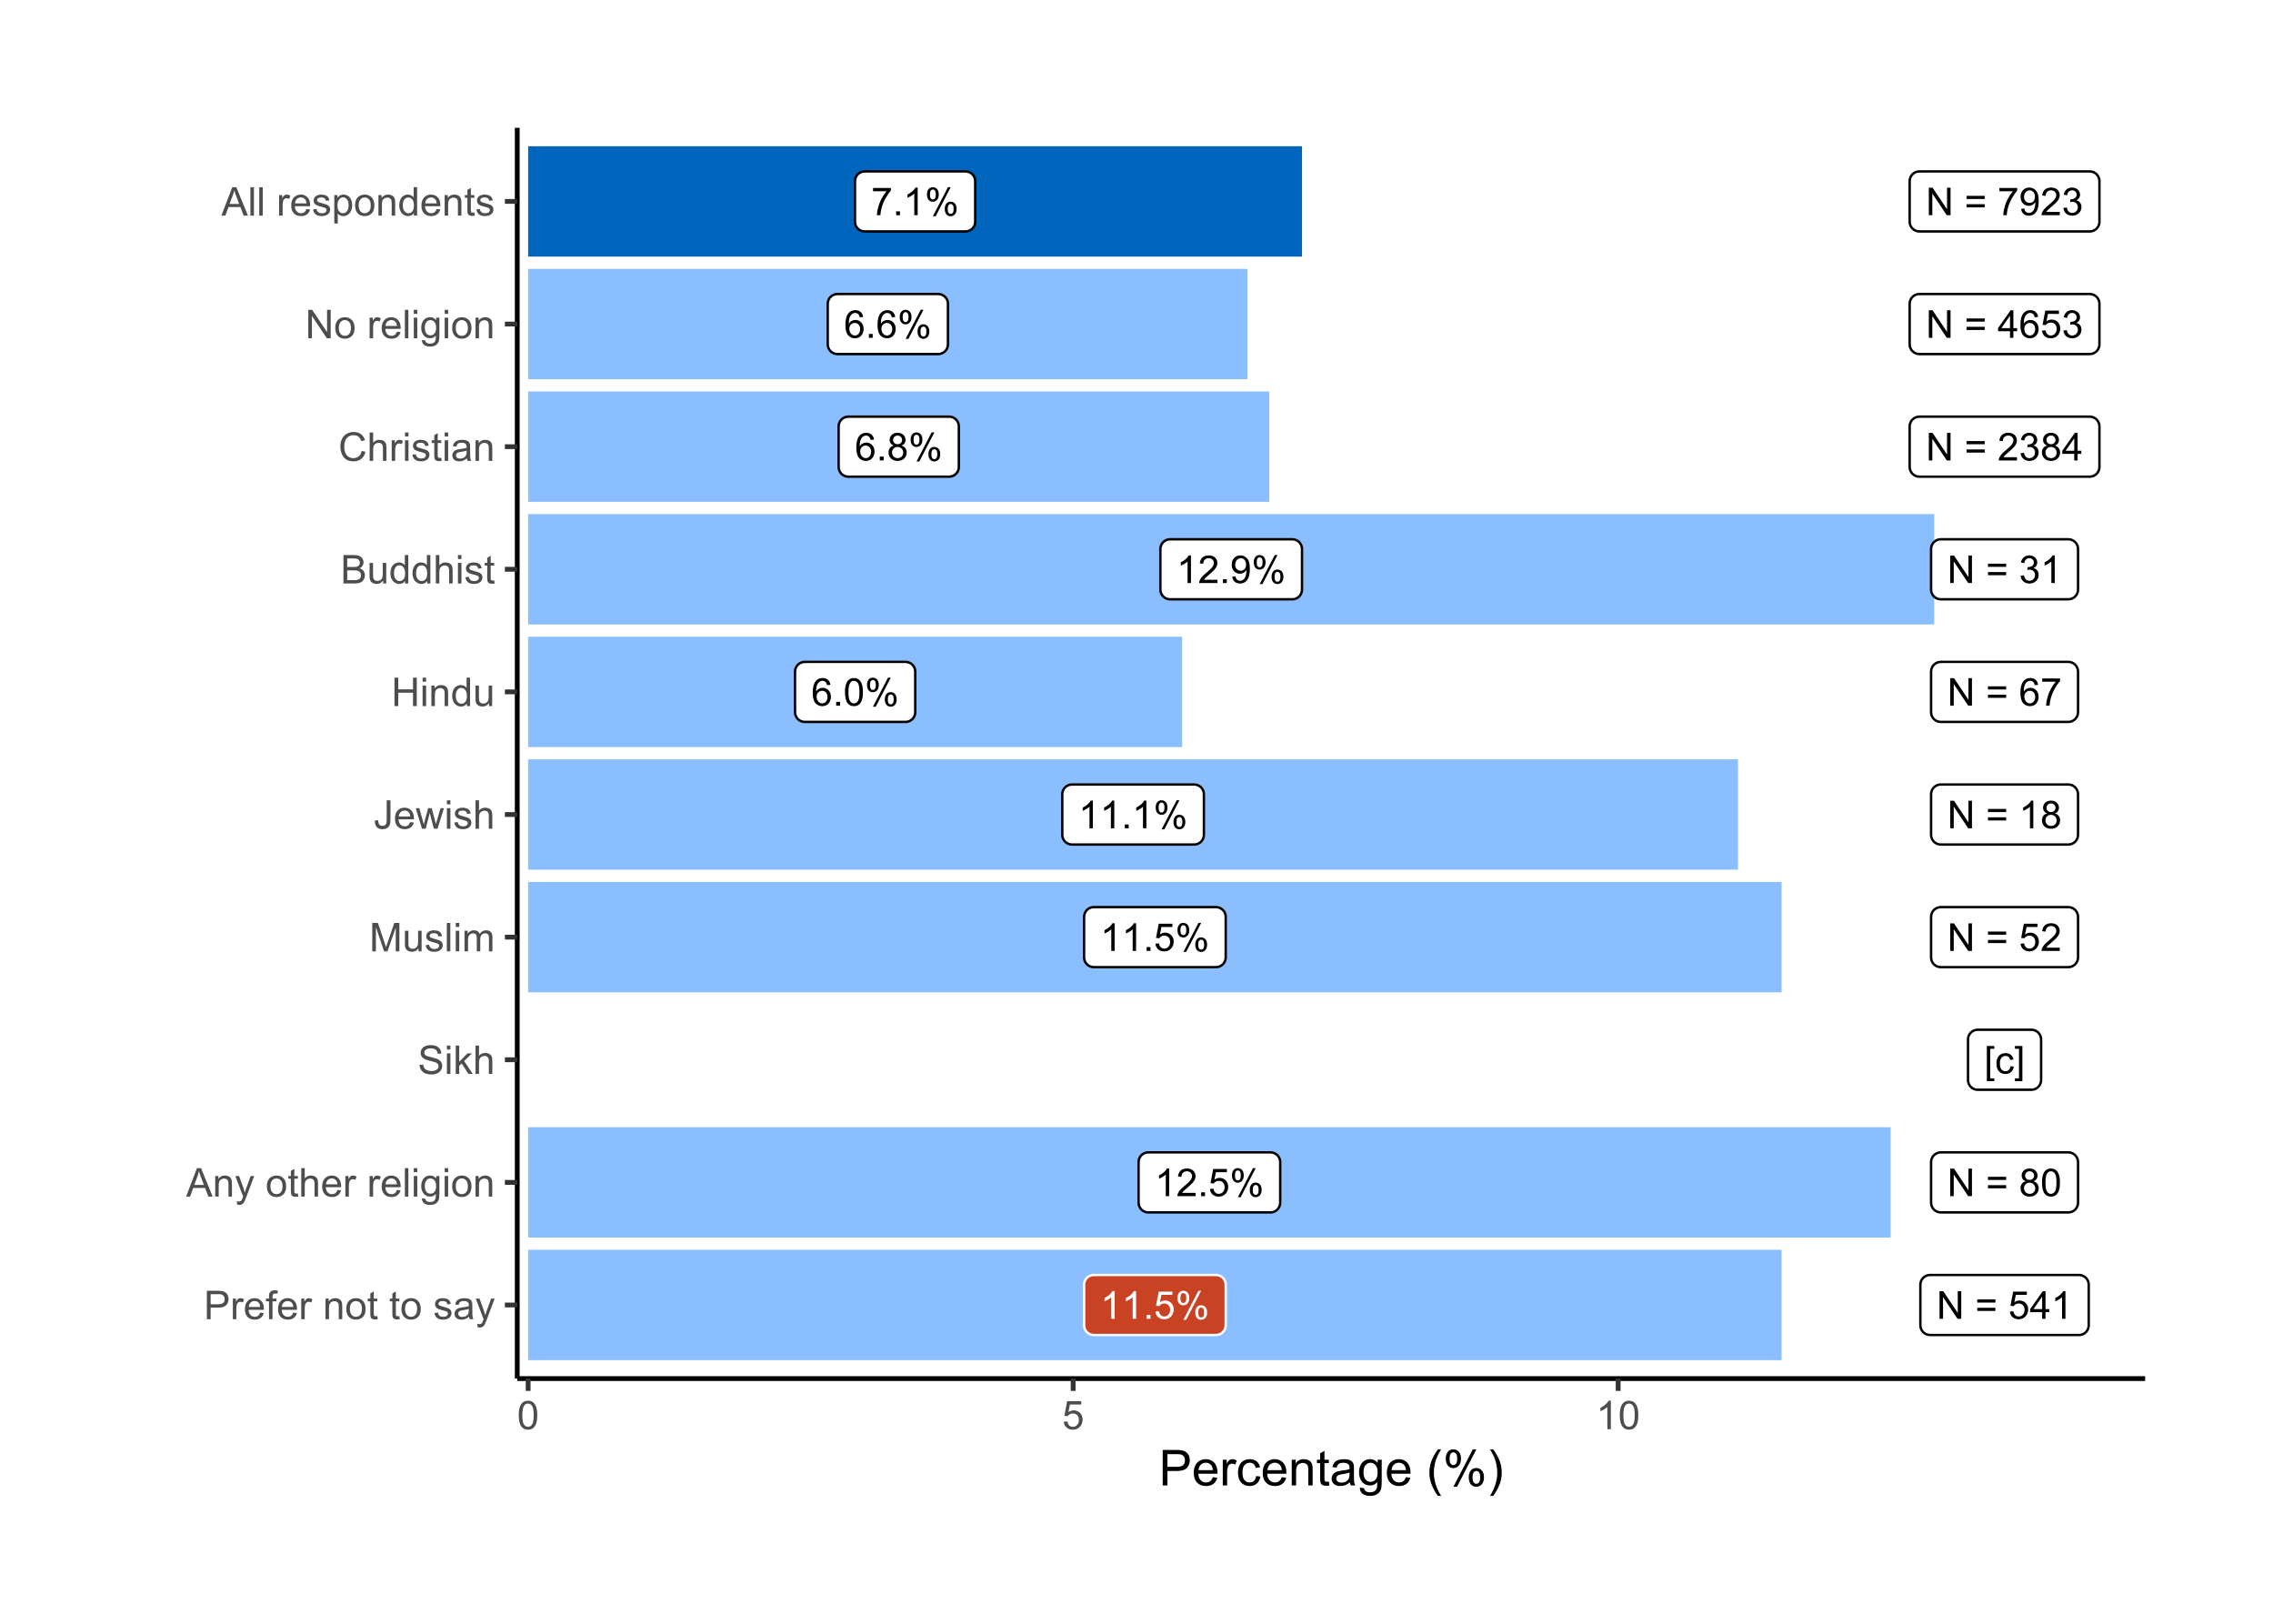 <?xml version="1.0" encoding="UTF-8"?>
<svg xmlns="http://www.w3.org/2000/svg" xmlns:xlink="http://www.w3.org/1999/xlink" width="504pt" height="360pt" viewBox="0 0 504 360" version="1.1">
<defs>
<g>
<symbol overflow="visible" id="glyph0-0">
<path style="stroke:none;" d="M 1.066 0 L 1.066 -5.336 L 5.336 -5.336 L 5.336 0 Z M 1.199 -0.133 L 5.203 -0.133 L 5.203 -5.203 L 1.199 -5.203 Z M 1.199 -0.133 "/>
</symbol>
<symbol overflow="visible" id="glyph0-1">
<path style="stroke:none;" d="M 0.402 -5.309 L 0.402 -6.031 L 4.359 -6.031 L 4.359 -5.449 C 3.969 -5.035 3.582 -4.484 3.203 -3.797 C 2.816 -3.109 2.52 -2.402 2.316 -1.68 C 2.164 -1.168 2.07 -0.609 2.031 0 L 1.258 0 C 1.262 -0.48 1.355 -1.059 1.539 -1.742 C 1.719 -2.418 1.977 -3.074 2.316 -3.711 C 2.652 -4.34 3.016 -4.875 3.398 -5.309 Z M 0.402 -5.309 "/>
</symbol>
<symbol overflow="visible" id="glyph0-2">
<path style="stroke:none;" d="M 0.773 0 L 0.773 -0.855 L 1.629 -0.855 L 1.629 0 Z M 0.773 0 "/>
</symbol>
<symbol overflow="visible" id="glyph0-3">
<path style="stroke:none;" d="M 3.18 0 L 2.43 0 L 2.43 -4.781 C 2.246 -4.609 2.008 -4.434 1.719 -4.262 C 1.422 -4.086 1.16 -3.957 0.93 -3.875 L 0.93 -4.602 C 1.348 -4.797 1.715 -5.035 2.027 -5.316 C 2.34 -5.594 2.562 -5.867 2.695 -6.137 L 3.18 -6.137 Z M 3.18 0 "/>
</symbol>
<symbol overflow="visible" id="glyph0-4">
<path style="stroke:none;" d="M 0.496 -4.645 C 0.492 -5.078 0.602 -5.449 0.824 -5.754 C 1.043 -6.059 1.363 -6.211 1.781 -6.215 C 2.164 -6.211 2.48 -6.074 2.73 -5.805 C 2.98 -5.527 3.105 -5.125 3.109 -4.598 C 3.105 -4.078 2.977 -3.68 2.727 -3.402 C 2.469 -3.121 2.156 -2.98 1.789 -2.984 C 1.414 -2.98 1.105 -3.117 0.863 -3.395 C 0.613 -3.668 0.492 -4.086 0.496 -4.645 Z M 1.801 -5.699 C 1.609 -5.695 1.453 -5.613 1.332 -5.457 C 1.207 -5.293 1.148 -4.996 1.148 -4.566 C 1.148 -4.172 1.211 -3.898 1.336 -3.738 C 1.461 -3.578 1.613 -3.496 1.801 -3.5 C 1.984 -3.496 2.141 -3.578 2.266 -3.742 C 2.387 -3.902 2.449 -4.195 2.453 -4.625 C 2.449 -5.016 2.387 -5.293 2.266 -5.457 C 2.137 -5.613 1.98 -5.695 1.801 -5.699 Z M 1.805 0.227 L 5.148 -6.215 L 5.754 -6.215 L 2.426 0.227 Z M 4.445 -1.434 C 4.441 -1.871 4.551 -2.242 4.773 -2.547 C 4.992 -2.848 5.312 -3 5.734 -3.004 C 6.113 -3 6.43 -2.863 6.688 -2.594 C 6.938 -2.316 7.066 -1.914 7.066 -1.387 C 7.066 -0.867 6.938 -0.469 6.684 -0.191 C 6.426 0.086 6.109 0.223 5.738 0.227 C 5.363 0.223 5.055 0.086 4.812 -0.188 C 4.562 -0.465 4.441 -0.879 4.445 -1.434 Z M 5.754 -2.488 C 5.566 -2.484 5.41 -2.402 5.285 -2.246 C 5.16 -2.082 5.098 -1.789 5.102 -1.359 C 5.098 -0.969 5.16 -0.691 5.289 -0.531 C 5.41 -0.371 5.562 -0.293 5.75 -0.293 C 5.938 -0.293 6.098 -0.371 6.223 -0.531 C 6.348 -0.691 6.41 -0.988 6.41 -1.418 C 6.41 -1.809 6.348 -2.082 6.223 -2.246 C 6.098 -2.402 5.941 -2.484 5.754 -2.488 Z M 5.754 -2.488 "/>
</symbol>
<symbol overflow="visible" id="glyph0-5">
<path style="stroke:none;" d="M 4.246 -4.613 L 3.5 -4.555 C 3.43 -4.844 3.336 -5.059 3.219 -5.199 C 3.012 -5.41 2.762 -5.52 2.469 -5.52 C 2.227 -5.52 2.02 -5.449 1.84 -5.316 C 1.602 -5.141 1.414 -4.891 1.277 -4.562 C 1.141 -4.23 1.07 -3.762 1.066 -3.152 C 1.246 -3.426 1.465 -3.629 1.73 -3.762 C 1.988 -3.895 2.262 -3.961 2.551 -3.965 C 3.047 -3.961 3.473 -3.777 3.828 -3.41 C 4.176 -3.043 4.352 -2.566 4.355 -1.984 C 4.352 -1.598 4.27 -1.242 4.105 -0.914 C 3.938 -0.586 3.711 -0.332 3.426 -0.156 C 3.133 0.02 2.805 0.105 2.441 0.105 C 1.812 0.105 1.301 -0.121 0.91 -0.582 C 0.512 -1.039 0.316 -1.801 0.32 -2.859 C 0.316 -4.039 0.535 -4.895 0.977 -5.434 C 1.355 -5.898 1.867 -6.133 2.512 -6.137 C 2.992 -6.133 3.387 -6 3.695 -5.73 C 4 -5.461 4.184 -5.086 4.246 -4.613 Z M 1.184 -1.98 C 1.184 -1.723 1.238 -1.473 1.348 -1.238 C 1.457 -0.996 1.609 -0.816 1.809 -0.695 C 2.004 -0.57 2.211 -0.508 2.43 -0.512 C 2.746 -0.508 3.02 -0.637 3.246 -0.895 C 3.473 -1.148 3.586 -1.496 3.59 -1.938 C 3.586 -2.355 3.473 -2.688 3.25 -2.934 C 3.023 -3.176 2.742 -3.297 2.402 -3.301 C 2.059 -3.297 1.77 -3.176 1.535 -2.934 C 1.301 -2.688 1.184 -2.371 1.184 -1.98 Z M 1.184 -1.98 "/>
</symbol>
<symbol overflow="visible" id="glyph0-6">
<path style="stroke:none;" d="M 1.508 -3.312 C 1.195 -3.422 0.965 -3.586 0.816 -3.801 C 0.664 -4.008 0.59 -4.262 0.594 -4.559 C 0.59 -5.004 0.75 -5.375 1.07 -5.68 C 1.387 -5.98 1.812 -6.133 2.348 -6.137 C 2.879 -6.133 3.309 -5.98 3.633 -5.672 C 3.957 -5.359 4.117 -4.98 4.121 -4.539 C 4.117 -4.254 4.043 -4.008 3.898 -3.797 C 3.746 -3.586 3.523 -3.422 3.223 -3.312 C 3.598 -3.188 3.883 -2.992 4.078 -2.719 C 4.273 -2.445 4.371 -2.121 4.371 -1.746 C 4.371 -1.223 4.184 -0.781 3.816 -0.426 C 3.441 -0.07 2.957 0.105 2.359 0.105 C 1.754 0.105 1.266 -0.07 0.898 -0.43 C 0.527 -0.785 0.344 -1.23 0.348 -1.766 C 0.344 -2.16 0.445 -2.496 0.648 -2.766 C 0.848 -3.031 1.133 -3.211 1.508 -3.312 Z M 1.359 -4.586 C 1.359 -4.293 1.449 -4.055 1.637 -3.875 C 1.82 -3.688 2.062 -3.598 2.363 -3.602 C 2.648 -3.598 2.887 -3.688 3.074 -3.875 C 3.258 -4.055 3.352 -4.277 3.352 -4.543 C 3.352 -4.816 3.254 -5.051 3.066 -5.238 C 2.871 -5.426 2.637 -5.52 2.355 -5.52 C 2.066 -5.52 1.828 -5.426 1.641 -5.242 C 1.453 -5.059 1.359 -4.84 1.359 -4.586 Z M 1.117 -1.762 C 1.113 -1.547 1.164 -1.34 1.27 -1.141 C 1.367 -0.941 1.516 -0.785 1.719 -0.676 C 1.914 -0.562 2.133 -0.508 2.367 -0.512 C 2.727 -0.508 3.02 -0.625 3.254 -0.855 C 3.484 -1.086 3.602 -1.379 3.605 -1.738 C 3.602 -2.098 3.48 -2.395 3.242 -2.633 C 3 -2.867 2.703 -2.988 2.344 -2.988 C 1.988 -2.988 1.695 -2.871 1.465 -2.637 C 1.23 -2.402 1.113 -2.109 1.117 -1.762 Z M 1.117 -1.762 "/>
</symbol>
<symbol overflow="visible" id="glyph0-7">
<path style="stroke:none;" d="M 4.297 -0.723 L 4.297 0 L 0.258 0 C 0.25 -0.18 0.277 -0.352 0.348 -0.52 C 0.445 -0.793 0.609 -1.062 0.84 -1.332 C 1.062 -1.598 1.391 -1.906 1.82 -2.258 C 2.48 -2.797 2.93 -3.23 3.168 -3.551 C 3.398 -3.871 3.516 -4.172 3.52 -4.457 C 3.516 -4.75 3.41 -5 3.199 -5.207 C 2.984 -5.41 2.707 -5.512 2.367 -5.516 C 2.004 -5.512 1.715 -5.402 1.5 -5.188 C 1.281 -4.969 1.172 -4.672 1.172 -4.289 L 0.398 -4.367 C 0.453 -4.938 0.652 -5.379 0.996 -5.684 C 1.34 -5.984 1.801 -6.133 2.383 -6.137 C 2.965 -6.133 3.43 -5.973 3.773 -5.648 C 4.117 -5.32 4.289 -4.914 4.289 -4.438 C 4.289 -4.188 4.238 -3.949 4.137 -3.715 C 4.035 -3.48 3.867 -3.23 3.641 -2.969 C 3.406 -2.707 3.023 -2.348 2.484 -1.895 C 2.031 -1.512 1.742 -1.258 1.617 -1.125 C 1.488 -0.992 1.383 -0.855 1.301 -0.723 Z M 4.297 -0.723 "/>
</symbol>
<symbol overflow="visible" id="glyph0-8">
<path style="stroke:none;" d="M 0.469 -1.414 L 1.188 -1.48 C 1.246 -1.141 1.363 -0.895 1.539 -0.742 C 1.707 -0.586 1.926 -0.508 2.199 -0.512 C 2.426 -0.508 2.629 -0.562 2.805 -0.668 C 2.977 -0.773 3.121 -0.914 3.234 -1.094 C 3.344 -1.27 3.434 -1.508 3.512 -1.809 C 3.582 -2.105 3.621 -2.41 3.625 -2.727 C 3.621 -2.758 3.621 -2.809 3.621 -2.875 C 3.473 -2.633 3.266 -2.438 3.008 -2.293 C 2.742 -2.141 2.461 -2.066 2.164 -2.07 C 1.656 -2.066 1.23 -2.25 0.879 -2.621 C 0.527 -2.984 0.352 -3.469 0.355 -4.07 C 0.352 -4.688 0.535 -5.188 0.902 -5.566 C 1.266 -5.945 1.723 -6.133 2.277 -6.137 C 2.672 -6.133 3.035 -6.027 3.363 -5.812 C 3.691 -5.598 3.941 -5.293 4.113 -4.898 C 4.285 -4.5 4.371 -3.926 4.371 -3.18 C 4.371 -2.395 4.285 -1.773 4.117 -1.312 C 3.945 -0.852 3.691 -0.5 3.359 -0.258 C 3.023 -0.016 2.633 0.105 2.184 0.105 C 1.703 0.105 1.312 -0.027 1.012 -0.293 C 0.707 -0.559 0.527 -0.93 0.469 -1.414 Z M 3.539 -4.109 C 3.539 -4.535 3.422 -4.879 3.195 -5.133 C 2.961 -5.387 2.688 -5.512 2.367 -5.516 C 2.031 -5.512 1.738 -5.375 1.496 -5.105 C 1.246 -4.828 1.125 -4.477 1.125 -4.047 C 1.125 -3.656 1.242 -3.34 1.477 -3.098 C 1.711 -2.852 2 -2.73 2.348 -2.734 C 2.691 -2.73 2.977 -2.852 3.203 -3.098 C 3.426 -3.34 3.539 -3.676 3.539 -4.109 Z M 3.539 -4.109 "/>
</symbol>
<symbol overflow="visible" id="glyph0-9">
<path style="stroke:none;" d="M 0.355 -3.012 C 0.352 -3.734 0.426 -4.316 0.578 -4.758 C 0.723 -5.195 0.941 -5.535 1.238 -5.777 C 1.527 -6.016 1.898 -6.133 2.348 -6.137 C 2.672 -6.133 2.961 -6.066 3.211 -5.938 C 3.457 -5.801 3.66 -5.609 3.82 -5.363 C 3.98 -5.113 4.105 -4.812 4.199 -4.457 C 4.289 -4.098 4.336 -3.617 4.34 -3.012 C 4.336 -2.293 4.262 -1.715 4.117 -1.277 C 3.969 -0.836 3.75 -0.492 3.457 -0.254 C 3.16 -0.012 2.789 0.105 2.348 0.105 C 1.758 0.105 1.293 -0.105 0.957 -0.531 C 0.551 -1.035 0.352 -1.863 0.355 -3.012 Z M 1.125 -3.012 C 1.125 -2.008 1.242 -1.34 1.477 -1.008 C 1.711 -0.676 2 -0.508 2.348 -0.512 C 2.688 -0.508 2.977 -0.676 3.215 -1.012 C 3.445 -1.344 3.562 -2.012 3.566 -3.012 C 3.562 -4.02 3.445 -4.688 3.215 -5.02 C 2.977 -5.348 2.684 -5.512 2.34 -5.516 C 1.988 -5.512 1.715 -5.367 1.512 -5.078 C 1.254 -4.703 1.125 -4.016 1.125 -3.012 Z M 1.125 -3.012 "/>
</symbol>
<symbol overflow="visible" id="glyph0-10">
<path style="stroke:none;" d="M 0.355 -1.602 L 1.141 -1.668 C 1.199 -1.281 1.336 -0.992 1.547 -0.801 C 1.758 -0.605 2.012 -0.508 2.316 -0.512 C 2.676 -0.508 2.984 -0.645 3.234 -0.918 C 3.484 -1.188 3.609 -1.551 3.609 -2.004 C 3.609 -2.434 3.488 -2.77 3.246 -3.016 C 3.004 -3.262 2.688 -3.387 2.305 -3.387 C 2.059 -3.387 1.84 -3.332 1.648 -3.223 C 1.453 -3.113 1.301 -2.969 1.191 -2.797 L 0.488 -2.887 L 1.078 -6.027 L 4.117 -6.027 L 4.117 -5.309 L 1.68 -5.309 L 1.352 -3.668 C 1.715 -3.922 2.098 -4.047 2.504 -4.051 C 3.035 -4.047 3.488 -3.863 3.855 -3.496 C 4.223 -3.125 4.406 -2.648 4.406 -2.07 C 4.406 -1.516 4.242 -1.039 3.922 -0.637 C 3.527 -0.141 2.992 0.105 2.316 0.105 C 1.758 0.105 1.305 -0.047 0.957 -0.359 C 0.602 -0.668 0.402 -1.082 0.355 -1.602 Z M 0.355 -1.602 "/>
</symbol>
<symbol overflow="visible" id="glyph0-11">
<path style="stroke:none;" d="M 0.648 0 L 0.648 -6.109 L 1.48 -6.109 L 4.688 -1.312 L 4.688 -6.109 L 5.465 -6.109 L 5.465 0 L 4.633 0 L 1.426 -4.801 L 1.426 0 Z M 0.648 0 "/>
</symbol>
<symbol overflow="visible" id="glyph0-12">
<path style="stroke:none;" d=""/>
</symbol>
<symbol overflow="visible" id="glyph0-13">
<path style="stroke:none;" d="M 4.508 -3.594 L 0.477 -3.594 L 0.477 -4.293 L 4.508 -4.293 Z M 4.508 -1.738 L 0.477 -1.738 L 0.477 -2.438 L 4.508 -2.438 Z M 4.508 -1.738 "/>
</symbol>
<symbol overflow="visible" id="glyph0-14">
<path style="stroke:none;" d="M 0.359 -1.613 L 1.109 -1.715 C 1.191 -1.285 1.34 -0.977 1.547 -0.793 C 1.754 -0.602 2.004 -0.508 2.305 -0.512 C 2.656 -0.508 2.957 -0.633 3.199 -0.879 C 3.441 -1.121 3.562 -1.422 3.562 -1.789 C 3.562 -2.129 3.449 -2.414 3.223 -2.641 C 2.996 -2.863 2.711 -2.977 2.367 -2.977 C 2.227 -2.977 2.051 -2.945 1.84 -2.891 L 1.922 -3.551 C 1.969 -3.543 2.008 -3.539 2.043 -3.543 C 2.359 -3.539 2.648 -3.621 2.906 -3.793 C 3.16 -3.957 3.285 -4.215 3.289 -4.562 C 3.285 -4.836 3.191 -5.062 3.008 -5.246 C 2.82 -5.426 2.582 -5.52 2.289 -5.52 C 1.996 -5.52 1.754 -5.426 1.559 -5.242 C 1.363 -5.059 1.238 -4.785 1.184 -4.418 L 0.434 -4.551 C 0.523 -5.051 0.73 -5.441 1.059 -5.719 C 1.383 -5.996 1.789 -6.133 2.273 -6.137 C 2.605 -6.133 2.91 -6.062 3.191 -5.922 C 3.469 -5.777 3.684 -5.582 3.836 -5.336 C 3.98 -5.086 4.055 -4.824 4.059 -4.547 C 4.055 -4.281 3.984 -4.039 3.844 -3.824 C 3.703 -3.605 3.492 -3.434 3.219 -3.309 C 3.574 -3.223 3.855 -3.051 4.059 -2.789 C 4.258 -2.527 4.359 -2.199 4.359 -1.805 C 4.359 -1.27 4.164 -0.816 3.773 -0.445 C 3.383 -0.078 2.891 0.105 2.301 0.109 C 1.762 0.105 1.316 -0.051 0.965 -0.371 C 0.609 -0.688 0.406 -1.102 0.359 -1.613 Z M 0.359 -1.613 "/>
</symbol>
<symbol overflow="visible" id="glyph0-15">
<path style="stroke:none;" d="M 2.758 0 L 2.758 -1.465 L 0.109 -1.465 L 0.109 -2.152 L 2.898 -6.109 L 3.508 -6.109 L 3.508 -2.152 L 4.336 -2.152 L 4.336 -1.465 L 3.508 -1.465 L 3.508 0 Z M 2.758 -2.152 L 2.758 -4.906 L 0.848 -2.152 Z M 2.758 -2.152 "/>
</symbol>
<symbol overflow="visible" id="glyph0-16">
<path style="stroke:none;" d="M 0.578 1.695 L 0.578 -6.109 L 2.234 -6.109 L 2.234 -5.488 L 1.328 -5.488 L 1.328 1.074 L 2.234 1.074 L 2.234 1.695 Z M 0.578 1.695 "/>
</symbol>
<symbol overflow="visible" id="glyph0-17">
<path style="stroke:none;" d="M 3.449 -1.621 L 4.188 -1.527 C 4.105 -1.016 3.898 -0.617 3.566 -0.328 C 3.234 -0.043 2.828 0.098 2.348 0.102 C 1.738 0.098 1.25 -0.098 0.883 -0.492 C 0.512 -0.887 0.328 -1.453 0.332 -2.195 C 0.328 -2.672 0.406 -3.09 0.57 -3.449 C 0.727 -3.805 0.969 -4.074 1.293 -4.258 C 1.617 -4.434 1.969 -4.523 2.352 -4.527 C 2.828 -4.523 3.223 -4.402 3.527 -4.16 C 3.832 -3.918 4.027 -3.57 4.117 -3.125 L 3.387 -3.012 C 3.316 -3.309 3.191 -3.531 3.02 -3.684 C 2.84 -3.832 2.629 -3.906 2.379 -3.91 C 2 -3.906 1.691 -3.773 1.457 -3.504 C 1.219 -3.23 1.102 -2.801 1.105 -2.219 C 1.102 -1.621 1.215 -1.188 1.445 -0.918 C 1.672 -0.648 1.969 -0.516 2.34 -0.516 C 2.629 -0.516 2.875 -0.605 3.074 -0.785 C 3.27 -0.965 3.395 -1.242 3.449 -1.621 Z M 3.449 -1.621 "/>
</symbol>
<symbol overflow="visible" id="glyph0-18">
<path style="stroke:none;" d="M 1.816 1.695 L 0.164 1.695 L 0.164 1.074 L 1.066 1.074 L 1.066 -5.488 L 0.164 -5.488 L 0.164 -6.109 L 1.816 -6.109 Z M 1.816 1.695 "/>
</symbol>
<symbol overflow="visible" id="glyph1-0">
<path style="stroke:none;" d="M 1.102 0 L 1.102 -5.5 L 5.5 -5.5 L 5.5 0 Z M 1.238 -0.137 L 5.363 -0.137 L 5.363 -5.363 L 1.238 -5.363 Z M 1.238 -0.137 "/>
</symbol>
<symbol overflow="visible" id="glyph1-1">
<path style="stroke:none;" d="M 0.68 0 L 0.68 -6.301 L 3.055 -6.301 C 3.469 -6.297 3.789 -6.277 4.012 -6.238 C 4.32 -6.184 4.578 -6.086 4.789 -5.941 C 4.996 -5.797 5.168 -5.594 5.297 -5.336 C 5.422 -5.074 5.484 -4.789 5.488 -4.477 C 5.484 -3.941 5.312 -3.488 4.977 -3.117 C 4.633 -2.746 4.02 -2.559 3.129 -2.562 L 1.512 -2.562 L 1.512 0 Z M 1.512 -3.305 L 3.141 -3.305 C 3.68 -3.305 4.062 -3.402 4.289 -3.605 C 4.516 -3.801 4.629 -4.086 4.629 -4.453 C 4.629 -4.715 4.559 -4.938 4.426 -5.129 C 4.289 -5.312 4.117 -5.438 3.902 -5.5 C 3.762 -5.535 3.5 -5.555 3.125 -5.555 L 1.512 -5.555 Z M 1.512 -3.305 "/>
</symbol>
<symbol overflow="visible" id="glyph1-2">
<path style="stroke:none;" d="M 0.57 0 L 0.57 -4.562 L 1.266 -4.562 L 1.266 -3.871 C 1.445 -4.191 1.609 -4.406 1.758 -4.512 C 1.906 -4.613 2.07 -4.664 2.258 -4.668 C 2.516 -4.664 2.781 -4.582 3.051 -4.418 L 2.785 -3.699 C 2.59 -3.809 2.402 -3.867 2.219 -3.867 C 2.047 -3.867 1.895 -3.816 1.762 -3.715 C 1.625 -3.613 1.527 -3.473 1.473 -3.293 C 1.383 -3.016 1.34 -2.715 1.344 -2.391 L 1.344 0 Z M 0.57 0 "/>
</symbol>
<symbol overflow="visible" id="glyph1-3">
<path style="stroke:none;" d="M 3.703 -1.469 L 4.504 -1.371 C 4.375 -0.902 4.141 -0.539 3.801 -0.285 C 3.461 -0.027 3.027 0.098 2.496 0.102 C 1.828 0.098 1.297 -0.102 0.906 -0.512 C 0.512 -0.918 0.316 -1.496 0.32 -2.242 C 0.316 -3.008 0.516 -3.605 0.914 -4.031 C 1.309 -4.453 1.82 -4.664 2.453 -4.668 C 3.059 -4.664 3.555 -4.457 3.945 -4.043 C 4.328 -3.629 4.523 -3.043 4.527 -2.289 C 4.523 -2.242 4.523 -2.176 4.523 -2.086 L 1.121 -2.086 C 1.145 -1.582 1.289 -1.195 1.547 -0.93 C 1.801 -0.66 2.117 -0.527 2.5 -0.531 C 2.781 -0.527 3.023 -0.602 3.227 -0.754 C 3.426 -0.902 3.586 -1.141 3.703 -1.469 Z M 1.164 -2.719 L 3.711 -2.719 C 3.672 -3.102 3.578 -3.387 3.422 -3.582 C 3.172 -3.879 2.852 -4.031 2.461 -4.031 C 2.105 -4.031 1.805 -3.91 1.566 -3.672 C 1.32 -3.434 1.188 -3.117 1.164 -2.719 Z M 1.164 -2.719 "/>
</symbol>
<symbol overflow="visible" id="glyph1-4">
<path style="stroke:none;" d="M 0.766 0 L 0.766 -3.961 L 0.082 -3.961 L 0.082 -4.562 L 0.766 -4.562 L 0.766 -5.047 C 0.762 -5.352 0.789 -5.582 0.848 -5.73 C 0.918 -5.93 1.047 -6.09 1.238 -6.219 C 1.422 -6.34 1.688 -6.402 2.027 -6.406 C 2.246 -6.402 2.484 -6.379 2.75 -6.328 L 2.633 -5.656 C 2.469 -5.68 2.32 -5.695 2.18 -5.699 C 1.945 -5.695 1.777 -5.645 1.68 -5.547 C 1.582 -5.445 1.535 -5.258 1.535 -4.984 L 1.535 -4.562 L 2.422 -4.562 L 2.422 -3.961 L 1.535 -3.961 L 1.535 0 Z M 0.766 0 "/>
</symbol>
<symbol overflow="visible" id="glyph1-5">
<path style="stroke:none;" d=""/>
</symbol>
<symbol overflow="visible" id="glyph1-6">
<path style="stroke:none;" d="M 0.578 0 L 0.578 -4.562 L 1.277 -4.562 L 1.277 -3.914 C 1.609 -4.414 2.09 -4.664 2.727 -4.668 C 3 -4.664 3.254 -4.613 3.484 -4.52 C 3.715 -4.418 3.887 -4.289 4.004 -4.129 C 4.113 -3.969 4.195 -3.777 4.246 -3.559 C 4.273 -3.41 4.289 -3.16 4.289 -2.805 L 4.289 0 L 3.516 0 L 3.516 -2.777 C 3.516 -3.09 3.484 -3.324 3.426 -3.484 C 3.363 -3.637 3.258 -3.762 3.105 -3.855 C 2.949 -3.949 2.77 -3.996 2.566 -3.996 C 2.234 -3.996 1.949 -3.891 1.711 -3.68 C 1.469 -3.469 1.348 -3.07 1.352 -2.492 L 1.352 0 Z M 0.578 0 "/>
</symbol>
<symbol overflow="visible" id="glyph1-7">
<path style="stroke:none;" d="M 0.293 -2.281 C 0.293 -3.125 0.527 -3.754 0.996 -4.16 C 1.387 -4.496 1.863 -4.664 2.434 -4.668 C 3.059 -4.664 3.57 -4.457 3.969 -4.051 C 4.363 -3.637 4.562 -3.07 4.566 -2.348 C 4.562 -1.758 4.477 -1.297 4.301 -0.961 C 4.125 -0.625 3.867 -0.363 3.535 -0.176 C 3.195 0.008 2.828 0.098 2.434 0.102 C 1.789 0.098 1.273 -0.102 0.883 -0.512 C 0.488 -0.918 0.293 -1.508 0.293 -2.281 Z M 1.086 -2.281 C 1.082 -1.695 1.211 -1.258 1.469 -0.969 C 1.723 -0.672 2.043 -0.527 2.434 -0.531 C 2.812 -0.527 3.133 -0.672 3.391 -0.969 C 3.645 -1.258 3.773 -1.707 3.773 -2.309 C 3.773 -2.871 3.645 -3.297 3.387 -3.59 C 3.129 -3.879 2.809 -4.023 2.434 -4.027 C 2.043 -4.023 1.723 -3.879 1.469 -3.594 C 1.211 -3.301 1.082 -2.863 1.086 -2.281 Z M 1.086 -2.281 "/>
</symbol>
<symbol overflow="visible" id="glyph1-8">
<path style="stroke:none;" d="M 2.27 -0.691 L 2.379 -0.008 C 2.16 0.039 1.965 0.059 1.797 0.059 C 1.512 0.059 1.293 0.016 1.141 -0.074 C 0.984 -0.16 0.875 -0.277 0.816 -0.422 C 0.75 -0.566 0.719 -0.871 0.723 -1.336 L 0.723 -3.961 L 0.156 -3.961 L 0.156 -4.562 L 0.723 -4.562 L 0.723 -5.695 L 1.492 -6.156 L 1.492 -4.562 L 2.27 -4.562 L 2.27 -3.961 L 1.492 -3.961 L 1.492 -1.293 C 1.488 -1.07 1.5 -0.93 1.531 -0.867 C 1.555 -0.805 1.602 -0.754 1.664 -0.715 C 1.727 -0.676 1.812 -0.656 1.93 -0.66 C 2.012 -0.656 2.125 -0.668 2.27 -0.691 Z M 2.27 -0.691 "/>
</symbol>
<symbol overflow="visible" id="glyph1-9">
<path style="stroke:none;" d="M 0.27 -1.363 L 1.035 -1.484 C 1.078 -1.172 1.199 -0.938 1.395 -0.777 C 1.59 -0.609 1.863 -0.527 2.219 -0.531 C 2.57 -0.527 2.832 -0.602 3.008 -0.75 C 3.176 -0.895 3.262 -1.062 3.266 -1.258 C 3.262 -1.43 3.188 -1.566 3.039 -1.672 C 2.93 -1.734 2.664 -1.824 2.246 -1.934 C 1.676 -2.074 1.285 -2.195 1.066 -2.305 C 0.848 -2.406 0.68 -2.551 0.566 -2.738 C 0.453 -2.918 0.398 -3.125 0.398 -3.352 C 0.398 -3.555 0.445 -3.742 0.539 -3.914 C 0.633 -4.086 0.758 -4.23 0.918 -4.348 C 1.039 -4.434 1.203 -4.508 1.41 -4.574 C 1.617 -4.633 1.84 -4.664 2.078 -4.668 C 2.434 -4.664 2.75 -4.613 3.023 -4.512 C 3.293 -4.406 3.492 -4.266 3.621 -4.09 C 3.75 -3.914 3.84 -3.68 3.891 -3.387 L 3.133 -3.281 C 3.098 -3.516 2.996 -3.699 2.832 -3.832 C 2.664 -3.965 2.434 -4.031 2.137 -4.031 C 1.777 -4.031 1.523 -3.973 1.375 -3.855 C 1.223 -3.738 1.148 -3.598 1.148 -3.441 C 1.148 -3.34 1.18 -3.25 1.242 -3.172 C 1.305 -3.086 1.402 -3.02 1.539 -2.965 C 1.613 -2.934 1.84 -2.867 2.223 -2.766 C 2.766 -2.617 3.148 -2.496 3.367 -2.406 C 3.582 -2.312 3.75 -2.176 3.875 -2 C 3.996 -1.82 4.059 -1.602 4.062 -1.34 C 4.059 -1.078 3.984 -0.836 3.836 -0.609 C 3.684 -0.383 3.465 -0.207 3.184 -0.082 C 2.895 0.039 2.574 0.098 2.223 0.102 C 1.625 0.098 1.172 -0.02 0.863 -0.266 C 0.551 -0.508 0.355 -0.875 0.27 -1.363 Z M 0.27 -1.363 "/>
</symbol>
<symbol overflow="visible" id="glyph1-10">
<path style="stroke:none;" d="M 3.559 -0.562 C 3.27 -0.32 2.996 -0.148 2.73 -0.047 C 2.465 0.051 2.18 0.098 1.879 0.102 C 1.375 0.098 0.988 -0.02 0.719 -0.266 C 0.449 -0.508 0.316 -0.82 0.316 -1.203 C 0.316 -1.422 0.367 -1.629 0.469 -1.816 C 0.57 -2 0.703 -2.148 0.871 -2.262 C 1.031 -2.371 1.215 -2.453 1.426 -2.516 C 1.574 -2.551 1.805 -2.59 2.113 -2.629 C 2.734 -2.703 3.195 -2.793 3.492 -2.895 C 3.492 -3 3.492 -3.066 3.496 -3.098 C 3.492 -3.41 3.418 -3.633 3.277 -3.766 C 3.074 -3.938 2.781 -4.023 2.398 -4.027 C 2.031 -4.023 1.762 -3.961 1.59 -3.836 C 1.414 -3.707 1.289 -3.48 1.207 -3.16 L 0.453 -3.262 C 0.516 -3.582 0.629 -3.844 0.789 -4.043 C 0.945 -4.242 1.172 -4.395 1.473 -4.504 C 1.77 -4.609 2.117 -4.664 2.508 -4.668 C 2.898 -4.664 3.215 -4.617 3.457 -4.527 C 3.699 -4.434 3.879 -4.32 3.996 -4.184 C 4.109 -4.043 4.188 -3.867 4.238 -3.656 C 4.258 -3.523 4.27 -3.285 4.273 -2.945 L 4.273 -1.914 C 4.27 -1.191 4.289 -0.734 4.324 -0.547 C 4.355 -0.352 4.418 -0.172 4.52 0 L 3.711 0 C 3.629 -0.16 3.578 -0.348 3.559 -0.562 Z M 3.492 -2.289 C 3.211 -2.172 2.789 -2.074 2.23 -2 C 1.91 -1.949 1.684 -1.898 1.555 -1.844 C 1.422 -1.785 1.32 -1.699 1.25 -1.59 C 1.176 -1.477 1.141 -1.355 1.145 -1.227 C 1.141 -1.016 1.219 -0.844 1.379 -0.707 C 1.531 -0.57 1.762 -0.504 2.062 -0.504 C 2.359 -0.504 2.621 -0.566 2.855 -0.699 C 3.086 -0.824 3.258 -1.004 3.367 -1.234 C 3.449 -1.406 3.492 -1.664 3.492 -2.008 Z M 3.492 -2.289 "/>
</symbol>
<symbol overflow="visible" id="glyph1-11">
<path style="stroke:none;" d="M 0.547 1.758 L 0.461 1.031 C 0.629 1.078 0.777 1.102 0.902 1.102 C 1.074 1.102 1.211 1.07 1.312 1.016 C 1.414 0.953 1.5 0.875 1.57 0.773 C 1.617 0.695 1.695 0.504 1.805 0.199 C 1.82 0.152 1.844 0.086 1.875 0.008 L 0.141 -4.562 L 0.977 -4.562 L 1.926 -1.922 C 2.047 -1.586 2.156 -1.23 2.258 -0.863 C 2.344 -1.215 2.449 -1.562 2.574 -1.902 L 3.551 -4.562 L 4.324 -4.562 L 2.586 0.078 C 2.398 0.574 2.254 0.922 2.152 1.113 C 2.012 1.367 1.855 1.551 1.68 1.672 C 1.5 1.789 1.289 1.852 1.043 1.852 C 0.895 1.852 0.727 1.82 0.547 1.758 Z M 0.547 1.758 "/>
</symbol>
<symbol overflow="visible" id="glyph1-12">
<path style="stroke:none;" d="M -0.012 0 L 2.406 -6.301 L 3.305 -6.301 L 5.883 0 L 4.934 0 L 4.199 -1.906 L 1.562 -1.906 L 0.871 0 Z M 1.805 -2.586 L 3.941 -2.586 L 3.281 -4.332 C 3.078 -4.855 2.93 -5.293 2.836 -5.637 C 2.754 -5.23 2.641 -4.828 2.496 -4.434 Z M 1.805 -2.586 "/>
</symbol>
<symbol overflow="visible" id="glyph1-13">
<path style="stroke:none;" d="M 0.578 0 L 0.578 -6.301 L 1.352 -6.301 L 1.352 -4.039 C 1.711 -4.453 2.168 -4.664 2.719 -4.668 C 3.055 -4.664 3.348 -4.598 3.602 -4.465 C 3.848 -4.332 4.027 -4.148 4.137 -3.914 C 4.242 -3.68 4.293 -3.336 4.297 -2.891 L 4.297 0 L 3.523 0 L 3.523 -2.891 C 3.52 -3.273 3.438 -3.555 3.27 -3.734 C 3.102 -3.906 2.863 -3.996 2.562 -4 C 2.328 -3.996 2.113 -3.938 1.914 -3.82 C 1.711 -3.703 1.566 -3.543 1.48 -3.34 C 1.391 -3.137 1.348 -2.855 1.352 -2.496 L 1.352 0 Z M 0.578 0 "/>
</symbol>
<symbol overflow="visible" id="glyph1-14">
<path style="stroke:none;" d="M 0.562 0 L 0.562 -6.301 L 1.336 -6.301 L 1.336 0 Z M 0.562 0 "/>
</symbol>
<symbol overflow="visible" id="glyph1-15">
<path style="stroke:none;" d="M 0.586 -5.41 L 0.586 -6.301 L 1.359 -6.301 L 1.359 -5.41 Z M 0.586 0 L 0.586 -4.562 L 1.359 -4.562 L 1.359 0 Z M 0.586 0 "/>
</symbol>
<symbol overflow="visible" id="glyph1-16">
<path style="stroke:none;" d="M 0.438 0.379 L 1.191 0.488 C 1.219 0.719 1.309 0.891 1.453 0.996 C 1.645 1.137 1.906 1.207 2.238 1.211 C 2.598 1.207 2.871 1.137 3.066 0.996 C 3.258 0.852 3.391 0.648 3.465 0.395 C 3.5 0.234 3.52 -0.094 3.52 -0.598 C 3.18 -0.199 2.758 0 2.258 0 C 1.625 0 1.141 -0.227 0.801 -0.68 C 0.453 -1.133 0.281 -1.676 0.285 -2.309 C 0.281 -2.742 0.359 -3.141 0.52 -3.512 C 0.676 -3.879 0.906 -4.164 1.207 -4.367 C 1.504 -4.562 1.855 -4.664 2.262 -4.668 C 2.797 -4.664 3.238 -4.445 3.594 -4.012 L 3.594 -4.562 L 4.305 -4.562 L 4.305 -0.617 C 4.301 0.094 4.227 0.594 4.086 0.891 C 3.938 1.188 3.711 1.422 3.398 1.594 C 3.086 1.766 2.699 1.852 2.242 1.852 C 1.695 1.852 1.254 1.727 0.922 1.484 C 0.586 1.234 0.426 0.867 0.438 0.379 Z M 1.078 -2.363 C 1.078 -1.762 1.195 -1.324 1.434 -1.051 C 1.672 -0.773 1.969 -0.637 2.328 -0.641 C 2.68 -0.637 2.98 -0.773 3.223 -1.051 C 3.461 -1.32 3.578 -1.75 3.582 -2.336 C 3.578 -2.895 3.457 -3.316 3.211 -3.602 C 2.961 -3.883 2.66 -4.023 2.316 -4.027 C 1.969 -4.023 1.676 -3.883 1.438 -3.605 C 1.195 -3.324 1.078 -2.91 1.078 -2.363 Z M 1.078 -2.363 "/>
</symbol>
<symbol overflow="visible" id="glyph1-17">
<path style="stroke:none;" d="M 0.395 -2.023 L 1.18 -2.094 C 1.215 -1.773 1.305 -1.516 1.441 -1.316 C 1.574 -1.113 1.785 -0.949 2.074 -0.828 C 2.359 -0.699 2.68 -0.637 3.043 -0.641 C 3.355 -0.637 3.637 -0.684 3.883 -0.781 C 4.125 -0.875 4.305 -1.008 4.426 -1.172 C 4.543 -1.336 4.605 -1.516 4.605 -1.711 C 4.605 -1.906 4.547 -2.078 4.434 -2.227 C 4.316 -2.375 4.129 -2.5 3.867 -2.602 C 3.695 -2.664 3.32 -2.766 2.746 -2.906 C 2.164 -3.047 1.758 -3.176 1.531 -3.301 C 1.227 -3.453 1.004 -3.648 0.855 -3.887 C 0.707 -4.117 0.633 -4.379 0.637 -4.672 C 0.633 -4.984 0.723 -5.281 0.906 -5.562 C 1.082 -5.836 1.344 -6.047 1.695 -6.191 C 2.039 -6.332 2.426 -6.402 2.852 -6.406 C 3.316 -6.402 3.73 -6.328 4.09 -6.18 C 4.445 -6.027 4.719 -5.805 4.91 -5.516 C 5.102 -5.219 5.203 -4.891 5.219 -4.523 L 4.422 -4.465 C 4.375 -4.863 4.23 -5.164 3.984 -5.367 C 3.734 -5.57 3.367 -5.672 2.887 -5.672 C 2.383 -5.672 2.016 -5.578 1.785 -5.395 C 1.555 -5.207 1.441 -4.984 1.441 -4.727 C 1.441 -4.496 1.52 -4.309 1.684 -4.168 C 1.84 -4.02 2.262 -3.871 2.941 -3.719 C 3.617 -3.562 4.082 -3.43 4.336 -3.316 C 4.703 -3.145 4.973 -2.93 5.148 -2.672 C 5.32 -2.414 5.406 -2.113 5.41 -1.777 C 5.406 -1.441 5.312 -1.129 5.121 -0.832 C 4.93 -0.535 4.652 -0.301 4.293 -0.137 C 3.93 0.027 3.527 0.105 3.082 0.109 C 2.512 0.105 2.031 0.023 1.648 -0.141 C 1.258 -0.305 0.957 -0.555 0.742 -0.891 C 0.52 -1.223 0.402 -1.598 0.395 -2.023 Z M 0.395 -2.023 "/>
</symbol>
<symbol overflow="visible" id="glyph1-18">
<path style="stroke:none;" d="M 0.586 0 L 0.586 -6.301 L 1.359 -6.301 L 1.359 -2.707 L 3.188 -4.562 L 4.188 -4.562 L 2.445 -2.871 L 4.367 0 L 3.41 0 L 1.902 -2.332 L 1.359 -1.809 L 1.359 0 Z M 0.586 0 "/>
</symbol>
<symbol overflow="visible" id="glyph1-19">
<path style="stroke:none;" d="M 0.652 0 L 0.652 -6.301 L 1.906 -6.301 L 3.398 -1.84 C 3.535 -1.422 3.633 -1.109 3.699 -0.906 C 3.77 -1.133 3.883 -1.469 4.035 -1.918 L 5.543 -6.301 L 6.664 -6.301 L 6.664 0 L 5.859 0 L 5.859 -5.273 L 4.031 0 L 3.277 0 L 1.457 -5.363 L 1.457 0 Z M 0.652 0 "/>
</symbol>
<symbol overflow="visible" id="glyph1-20">
<path style="stroke:none;" d="M 3.57 0 L 3.57 -0.672 C 3.211 -0.156 2.73 0.098 2.121 0.102 C 1.852 0.098 1.598 0.051 1.367 -0.051 C 1.133 -0.152 0.961 -0.281 0.848 -0.441 C 0.734 -0.594 0.656 -0.785 0.609 -1.016 C 0.578 -1.164 0.562 -1.406 0.562 -1.734 L 0.562 -4.562 L 1.336 -4.562 L 1.336 -2.031 C 1.336 -1.625 1.352 -1.352 1.383 -1.215 C 1.43 -1.008 1.531 -0.848 1.691 -0.734 C 1.848 -0.617 2.043 -0.562 2.277 -0.562 C 2.508 -0.562 2.727 -0.621 2.93 -0.738 C 3.133 -0.855 3.273 -1.016 3.359 -1.227 C 3.441 -1.43 3.484 -1.727 3.488 -2.117 L 3.488 -4.562 L 4.262 -4.562 L 4.262 0 Z M 3.57 0 "/>
</symbol>
<symbol overflow="visible" id="glyph1-21">
<path style="stroke:none;" d="M 0.578 0 L 0.578 -4.562 L 1.273 -4.562 L 1.273 -3.922 C 1.414 -4.141 1.605 -4.32 1.844 -4.461 C 2.078 -4.594 2.348 -4.664 2.656 -4.668 C 2.992 -4.664 3.27 -4.594 3.488 -4.457 C 3.699 -4.312 3.852 -4.117 3.945 -3.867 C 4.301 -4.398 4.773 -4.664 5.355 -4.668 C 5.805 -4.664 6.148 -4.539 6.395 -4.289 C 6.637 -4.039 6.762 -3.652 6.762 -3.133 L 6.762 0 L 5.996 0 L 5.996 -2.875 C 5.992 -3.184 5.969 -3.406 5.918 -3.543 C 5.867 -3.676 5.773 -3.785 5.645 -3.871 C 5.512 -3.953 5.359 -3.996 5.184 -3.996 C 4.859 -3.996 4.594 -3.887 4.383 -3.676 C 4.172 -3.457 4.066 -3.117 4.066 -2.652 L 4.066 0 L 3.293 0 L 3.293 -2.965 C 3.293 -3.309 3.227 -3.566 3.102 -3.738 C 2.973 -3.91 2.77 -3.996 2.484 -3.996 C 2.266 -3.996 2.062 -3.938 1.879 -3.824 C 1.691 -3.707 1.559 -3.539 1.477 -3.32 C 1.391 -3.098 1.348 -2.781 1.352 -2.367 L 1.352 0 Z M 0.578 0 "/>
</symbol>
<symbol overflow="visible" id="glyph1-22">
<path style="stroke:none;" d="M 0.254 -1.789 L 1.004 -1.891 C 1.02 -1.406 1.109 -1.078 1.273 -0.902 C 1.43 -0.723 1.652 -0.633 1.941 -0.637 C 2.148 -0.633 2.332 -0.68 2.484 -0.781 C 2.633 -0.875 2.734 -1.008 2.797 -1.172 C 2.852 -1.336 2.883 -1.598 2.883 -1.961 L 2.883 -6.301 L 3.719 -6.301 L 3.719 -2.008 C 3.715 -1.477 3.652 -1.066 3.527 -0.781 C 3.398 -0.488 3.195 -0.27 2.918 -0.117 C 2.641 0.031 2.316 0.105 1.945 0.109 C 1.391 0.105 0.965 -0.051 0.676 -0.367 C 0.379 -0.684 0.238 -1.156 0.254 -1.789 Z M 0.254 -1.789 "/>
</symbol>
<symbol overflow="visible" id="glyph1-23">
<path style="stroke:none;" d="M 1.422 0 L 0.027 -4.562 L 0.824 -4.562 L 1.551 -1.93 L 1.82 -0.949 C 1.832 -0.996 1.91 -1.309 2.059 -1.891 L 2.785 -4.562 L 3.578 -4.562 L 4.262 -1.918 L 4.492 -1.043 L 4.754 -1.926 L 5.535 -4.562 L 6.285 -4.562 L 4.859 0 L 4.055 0 L 3.332 -2.734 L 3.152 -3.512 L 2.23 0 Z M 1.422 0 "/>
</symbol>
<symbol overflow="visible" id="glyph1-24">
<path style="stroke:none;" d="M 0.703 0 L 0.703 -6.301 L 1.539 -6.301 L 1.539 -3.711 L 4.812 -3.711 L 4.812 -6.301 L 5.645 -6.301 L 5.645 0 L 4.812 0 L 4.812 -2.969 L 1.539 -2.969 L 1.539 0 Z M 0.703 0 "/>
</symbol>
<symbol overflow="visible" id="glyph1-25">
<path style="stroke:none;" d="M 3.539 0 L 3.539 -0.574 C 3.25 -0.125 2.824 0.098 2.266 0.102 C 1.898 0.098 1.562 0 1.262 -0.199 C 0.953 -0.398 0.719 -0.676 0.551 -1.039 C 0.383 -1.395 0.297 -1.809 0.301 -2.277 C 0.297 -2.73 0.375 -3.145 0.527 -3.516 C 0.68 -3.887 0.906 -4.172 1.211 -4.371 C 1.512 -4.566 1.852 -4.664 2.23 -4.668 C 2.5 -4.664 2.746 -4.605 2.965 -4.492 C 3.18 -4.375 3.352 -4.223 3.488 -4.039 L 3.488 -6.301 L 4.258 -6.301 L 4.258 0 Z M 1.094 -2.277 C 1.09 -1.691 1.215 -1.254 1.465 -0.965 C 1.711 -0.672 2 -0.527 2.336 -0.531 C 2.672 -0.527 2.961 -0.664 3.199 -0.945 C 3.434 -1.219 3.551 -1.641 3.555 -2.211 C 3.551 -2.832 3.43 -3.293 3.191 -3.586 C 2.949 -3.879 2.652 -4.023 2.305 -4.027 C 1.957 -4.023 1.672 -3.883 1.441 -3.605 C 1.207 -3.32 1.09 -2.879 1.094 -2.277 Z M 1.094 -2.277 "/>
</symbol>
<symbol overflow="visible" id="glyph1-26">
<path style="stroke:none;" d="M 0.645 0 L 0.645 -6.301 L 3.008 -6.301 C 3.484 -6.297 3.871 -6.234 4.164 -6.109 C 4.453 -5.98 4.68 -5.785 4.848 -5.52 C 5.012 -5.254 5.098 -4.977 5.098 -4.688 C 5.098 -4.418 5.023 -4.164 4.875 -3.926 C 4.727 -3.688 4.504 -3.496 4.215 -3.352 C 4.59 -3.238 4.883 -3.047 5.094 -2.777 C 5.297 -2.508 5.402 -2.191 5.402 -1.828 C 5.402 -1.531 5.34 -1.254 5.215 -1.004 C 5.09 -0.746 4.934 -0.551 4.75 -0.418 C 4.566 -0.277 4.336 -0.176 4.062 -0.105 C 3.781 -0.035 3.445 0 3.047 0 Z M 1.477 -3.652 L 2.84 -3.652 C 3.207 -3.648 3.473 -3.676 3.637 -3.727 C 3.844 -3.789 4.004 -3.891 4.113 -4.039 C 4.219 -4.18 4.27 -4.363 4.273 -4.59 C 4.27 -4.793 4.223 -4.977 4.125 -5.141 C 4.023 -5.297 3.879 -5.406 3.695 -5.465 C 3.508 -5.523 3.188 -5.555 2.738 -5.555 L 1.477 -5.555 Z M 1.477 -0.742 L 3.047 -0.742 C 3.312 -0.738 3.5 -0.75 3.613 -0.773 C 3.805 -0.805 3.965 -0.859 4.094 -0.945 C 4.223 -1.023 4.328 -1.141 4.414 -1.297 C 4.492 -1.445 4.535 -1.625 4.539 -1.828 C 4.535 -2.062 4.473 -2.266 4.355 -2.438 C 4.23 -2.609 4.066 -2.73 3.855 -2.805 C 3.641 -2.871 3.332 -2.906 2.934 -2.91 L 1.477 -2.91 Z M 1.477 -0.742 "/>
</symbol>
<symbol overflow="visible" id="glyph1-27">
<path style="stroke:none;" d="M 5.172 -2.207 L 6.008 -2 C 5.828 -1.312 5.516 -0.789 5.062 -0.43 C 4.609 -0.07 4.055 0.105 3.398 0.109 C 2.719 0.105 2.164 -0.031 1.742 -0.305 C 1.312 -0.582 0.988 -0.98 0.77 -1.508 C 0.543 -2.027 0.434 -2.59 0.438 -3.195 C 0.434 -3.848 0.559 -4.422 0.812 -4.91 C 1.062 -5.398 1.418 -5.77 1.883 -6.023 C 2.344 -6.277 2.855 -6.402 3.41 -6.406 C 4.039 -6.402 4.566 -6.242 5 -5.926 C 5.426 -5.602 5.727 -5.152 5.898 -4.57 L 5.078 -4.379 C 4.93 -4.832 4.719 -5.168 4.441 -5.379 C 4.164 -5.59 3.812 -5.695 3.395 -5.695 C 2.906 -5.695 2.504 -5.578 2.18 -5.344 C 1.852 -5.109 1.621 -4.797 1.492 -4.41 C 1.359 -4.016 1.293 -3.613 1.297 -3.203 C 1.293 -2.664 1.371 -2.195 1.531 -1.797 C 1.684 -1.395 1.926 -1.098 2.258 -0.902 C 2.586 -0.703 2.945 -0.602 3.332 -0.605 C 3.797 -0.602 4.191 -0.738 4.516 -1.008 C 4.836 -1.277 5.055 -1.676 5.172 -2.207 Z M 5.172 -2.207 "/>
</symbol>
<symbol overflow="visible" id="glyph1-28">
<path style="stroke:none;" d="M 0.672 0 L 0.672 -6.301 L 1.527 -6.301 L 4.836 -1.352 L 4.836 -6.301 L 5.633 -6.301 L 5.633 0 L 4.777 0 L 1.469 -4.949 L 1.469 0 Z M 0.672 0 "/>
</symbol>
<symbol overflow="visible" id="glyph1-29">
<path style="stroke:none;" d="M 0.578 1.75 L 0.578 -4.562 L 1.285 -4.562 L 1.285 -3.969 C 1.449 -4.199 1.637 -4.375 1.848 -4.492 C 2.051 -4.605 2.305 -4.664 2.609 -4.668 C 2.992 -4.664 3.336 -4.562 3.637 -4.367 C 3.934 -4.164 4.16 -3.883 4.312 -3.516 C 4.465 -3.148 4.539 -2.746 4.543 -2.316 C 4.539 -1.848 4.457 -1.43 4.289 -1.055 C 4.121 -0.68 3.875 -0.391 3.559 -0.195 C 3.238 0.004 2.902 0.098 2.551 0.102 C 2.289 0.098 2.059 0.047 1.855 -0.059 C 1.648 -0.168 1.48 -0.305 1.352 -0.473 L 1.352 1.75 Z M 1.281 -2.258 C 1.277 -1.664 1.395 -1.23 1.637 -0.953 C 1.871 -0.668 2.16 -0.527 2.5 -0.531 C 2.84 -0.527 3.133 -0.672 3.383 -0.969 C 3.625 -1.258 3.75 -1.711 3.75 -2.32 C 3.75 -2.898 3.629 -3.332 3.391 -3.625 C 3.152 -3.914 2.867 -4.059 2.535 -4.062 C 2.203 -4.059 1.91 -3.906 1.66 -3.598 C 1.402 -3.289 1.277 -2.84 1.281 -2.258 Z M 1.281 -2.258 "/>
</symbol>
<symbol overflow="visible" id="glyph1-30">
<path style="stroke:none;" d="M 0.367 -3.105 C 0.363 -3.848 0.438 -4.445 0.594 -4.902 C 0.742 -5.355 0.973 -5.707 1.277 -5.953 C 1.578 -6.199 1.957 -6.32 2.418 -6.324 C 2.754 -6.32 3.051 -6.254 3.309 -6.121 C 3.562 -5.984 3.773 -5.789 3.938 -5.531 C 4.102 -5.273 4.23 -4.961 4.328 -4.594 C 4.422 -4.227 4.469 -3.73 4.473 -3.105 C 4.469 -2.367 4.395 -1.77 4.242 -1.316 C 4.09 -0.859 3.863 -0.508 3.562 -0.262 C 3.258 -0.016 2.875 0.105 2.418 0.109 C 1.809 0.105 1.332 -0.109 0.988 -0.547 C 0.57 -1.066 0.363 -1.922 0.367 -3.105 Z M 1.16 -3.105 C 1.16 -2.07 1.281 -1.379 1.523 -1.039 C 1.766 -0.695 2.062 -0.527 2.418 -0.527 C 2.773 -0.527 3.074 -0.699 3.316 -1.043 C 3.559 -1.387 3.68 -2.074 3.68 -3.105 C 3.68 -4.145 3.559 -4.832 3.316 -5.172 C 3.074 -5.512 2.77 -5.684 2.41 -5.684 C 2.051 -5.684 1.77 -5.531 1.559 -5.234 C 1.293 -4.844 1.16 -4.137 1.16 -3.105 Z M 1.16 -3.105 "/>
</symbol>
<symbol overflow="visible" id="glyph1-31">
<path style="stroke:none;" d="M 0.367 -1.648 L 1.176 -1.719 C 1.234 -1.32 1.375 -1.023 1.594 -0.824 C 1.812 -0.625 2.078 -0.527 2.391 -0.527 C 2.762 -0.527 3.074 -0.668 3.336 -0.949 C 3.59 -1.23 3.719 -1.602 3.723 -2.066 C 3.719 -2.504 3.594 -2.852 3.348 -3.109 C 3.098 -3.363 2.773 -3.492 2.375 -3.492 C 2.125 -3.492 1.902 -3.434 1.703 -3.32 C 1.5 -3.207 1.344 -3.062 1.23 -2.883 L 0.504 -2.977 L 1.113 -6.215 L 4.246 -6.215 L 4.246 -5.473 L 1.73 -5.473 L 1.391 -3.781 C 1.766 -4.039 2.164 -4.172 2.582 -4.176 C 3.129 -4.172 3.594 -3.98 3.973 -3.605 C 4.352 -3.223 4.539 -2.734 4.543 -2.137 C 4.539 -1.562 4.375 -1.07 4.043 -0.656 C 3.637 -0.148 3.086 0.105 2.391 0.109 C 1.816 0.105 1.348 -0.051 0.984 -0.371 C 0.621 -0.691 0.414 -1.117 0.367 -1.648 Z M 0.367 -1.648 "/>
</symbol>
<symbol overflow="visible" id="glyph1-32">
<path style="stroke:none;" d="M 3.277 0 L 2.504 0 L 2.504 -4.93 C 2.316 -4.75 2.074 -4.574 1.773 -4.395 C 1.469 -4.215 1.195 -4.082 0.957 -3.996 L 0.957 -4.742 C 1.387 -4.941 1.766 -5.188 2.09 -5.48 C 2.414 -5.77 2.645 -6.051 2.781 -6.324 L 3.277 -6.324 Z M 3.277 0 "/>
</symbol>
<symbol overflow="visible" id="glyph2-0">
<path style="stroke:none;" d="M 1.375 0 L 1.375 -6.875 L 6.875 -6.875 L 6.875 0 Z M 1.547 -0.172 L 6.703 -0.172 L 6.703 -6.703 L 1.547 -6.703 Z M 1.547 -0.172 "/>
</symbol>
<symbol overflow="visible" id="glyph2-1">
<path style="stroke:none;" d="M 0.848 0 L 0.848 -7.875 L 3.82 -7.875 C 4.34 -7.875 4.738 -7.848 5.016 -7.797 C 5.402 -7.73 5.727 -7.609 5.988 -7.43 C 6.25 -7.25 6.461 -6.996 6.621 -6.672 C 6.777 -6.344 6.855 -5.984 6.859 -5.598 C 6.855 -4.926 6.641 -4.359 6.219 -3.898 C 5.789 -3.43 5.02 -3.199 3.91 -3.203 L 1.891 -3.203 L 1.891 0 Z M 1.891 -4.129 L 3.926 -4.129 C 4.598 -4.125 5.074 -4.25 5.359 -4.504 C 5.641 -4.754 5.781 -5.105 5.785 -5.562 C 5.781 -5.891 5.699 -6.176 5.535 -6.41 C 5.367 -6.645 5.148 -6.797 4.875 -6.875 C 4.699 -6.918 4.375 -6.941 3.906 -6.945 L 1.891 -6.945 Z M 1.891 -4.129 "/>
</symbol>
<symbol overflow="visible" id="glyph2-2">
<path style="stroke:none;" d="M 4.629 -1.836 L 5.629 -1.715 C 5.469 -1.125 5.176 -0.672 4.75 -0.352 C 4.324 -0.031 3.781 0.129 3.121 0.129 C 2.281 0.129 1.617 -0.125 1.133 -0.641 C 0.641 -1.152 0.398 -1.875 0.402 -2.805 C 0.398 -3.762 0.645 -4.504 1.145 -5.035 C 1.637 -5.562 2.277 -5.828 3.066 -5.832 C 3.824 -5.828 4.449 -5.57 4.934 -5.051 C 5.418 -4.531 5.66 -3.801 5.66 -2.863 C 5.66 -2.805 5.656 -2.719 5.656 -2.605 L 1.402 -2.605 C 1.434 -1.977 1.613 -1.496 1.934 -1.164 C 2.25 -0.828 2.645 -0.66 3.125 -0.664 C 3.477 -0.66 3.781 -0.754 4.031 -0.945 C 4.281 -1.129 4.48 -1.426 4.629 -1.836 Z M 1.457 -3.398 L 4.641 -3.398 C 4.598 -3.879 4.473 -4.238 4.273 -4.48 C 3.961 -4.852 3.562 -5.039 3.078 -5.039 C 2.629 -5.039 2.258 -4.891 1.957 -4.594 C 1.652 -4.297 1.484 -3.898 1.457 -3.398 Z M 1.457 -3.398 "/>
</symbol>
<symbol overflow="visible" id="glyph2-3">
<path style="stroke:none;" d="M 0.715 0 L 0.715 -5.703 L 1.586 -5.703 L 1.586 -4.84 C 1.805 -5.242 2.008 -5.508 2.199 -5.637 C 2.383 -5.766 2.59 -5.828 2.82 -5.832 C 3.141 -5.828 3.473 -5.727 3.812 -5.523 L 3.48 -4.625 C 3.242 -4.762 3.004 -4.832 2.773 -4.836 C 2.555 -4.832 2.363 -4.77 2.199 -4.645 C 2.027 -4.516 1.91 -4.34 1.844 -4.113 C 1.73 -3.77 1.676 -3.391 1.68 -2.984 L 1.68 0 Z M 0.715 0 "/>
</symbol>
<symbol overflow="visible" id="glyph2-4">
<path style="stroke:none;" d="M 4.445 -2.09 L 5.398 -1.965 C 5.289 -1.309 5.023 -0.797 4.598 -0.426 C 4.168 -0.055 3.645 0.129 3.023 0.129 C 2.242 0.129 1.613 -0.125 1.141 -0.637 C 0.664 -1.145 0.426 -1.875 0.43 -2.832 C 0.426 -3.441 0.527 -3.98 0.734 -4.445 C 0.938 -4.906 1.25 -5.254 1.668 -5.484 C 2.082 -5.715 2.535 -5.828 3.031 -5.832 C 3.645 -5.828 4.152 -5.672 4.547 -5.363 C 4.941 -5.047 5.191 -4.602 5.305 -4.027 L 4.367 -3.883 C 4.273 -4.262 4.117 -4.551 3.891 -4.746 C 3.664 -4.941 3.387 -5.039 3.066 -5.039 C 2.574 -5.039 2.18 -4.863 1.879 -4.516 C 1.57 -4.164 1.418 -3.613 1.422 -2.859 C 1.418 -2.09 1.566 -1.531 1.863 -1.184 C 2.156 -0.836 2.539 -0.66 3.012 -0.664 C 3.391 -0.66 3.707 -0.777 3.961 -1.012 C 4.215 -1.242 4.375 -1.602 4.445 -2.09 Z M 4.445 -2.09 "/>
</symbol>
<symbol overflow="visible" id="glyph2-5">
<path style="stroke:none;" d="M 0.727 0 L 0.727 -5.703 L 1.594 -5.703 L 1.594 -4.895 C 2.012 -5.516 2.617 -5.828 3.41 -5.832 C 3.754 -5.828 4.066 -5.766 4.355 -5.645 C 4.641 -5.52 4.859 -5.359 5.004 -5.16 C 5.145 -4.957 5.242 -4.719 5.305 -4.445 C 5.336 -4.266 5.355 -3.953 5.359 -3.508 L 5.359 0 L 4.395 0 L 4.395 -3.469 C 4.395 -3.863 4.355 -4.156 4.281 -4.352 C 4.203 -4.543 4.07 -4.699 3.879 -4.82 C 3.688 -4.934 3.461 -4.992 3.207 -4.996 C 2.793 -4.992 2.438 -4.859 2.141 -4.602 C 1.836 -4.336 1.688 -3.844 1.691 -3.117 L 1.691 0 Z M 0.727 0 "/>
</symbol>
<symbol overflow="visible" id="glyph2-6">
<path style="stroke:none;" d="M 2.836 -0.863 L 2.977 -0.012 C 2.703 0.043 2.457 0.07 2.246 0.074 C 1.891 0.07 1.621 0.02 1.43 -0.09 C 1.234 -0.199 1.098 -0.348 1.02 -0.527 C 0.941 -0.707 0.902 -1.086 0.902 -1.672 L 0.902 -4.953 L 0.195 -4.953 L 0.195 -5.703 L 0.902 -5.703 L 0.902 -7.117 L 1.863 -7.695 L 1.863 -5.703 L 2.836 -5.703 L 2.836 -4.953 L 1.863 -4.953 L 1.863 -1.617 C 1.863 -1.34 1.879 -1.16 1.914 -1.086 C 1.945 -1.004 2 -0.941 2.078 -0.898 C 2.152 -0.848 2.262 -0.824 2.41 -0.828 C 2.516 -0.824 2.66 -0.836 2.836 -0.863 Z M 2.836 -0.863 "/>
</symbol>
<symbol overflow="visible" id="glyph2-7">
<path style="stroke:none;" d="M 4.445 -0.703 C 4.086 -0.398 3.742 -0.184 3.414 -0.059 C 3.082 0.066 2.727 0.129 2.348 0.129 C 1.719 0.129 1.238 -0.023 0.902 -0.328 C 0.566 -0.633 0.398 -1.023 0.398 -1.504 C 0.398 -1.781 0.461 -2.035 0.586 -2.27 C 0.711 -2.496 0.875 -2.684 1.086 -2.824 C 1.289 -2.965 1.523 -3.07 1.781 -3.141 C 1.969 -3.191 2.254 -3.238 2.641 -3.289 C 3.418 -3.375 3.992 -3.488 4.367 -3.621 C 4.367 -3.754 4.371 -3.836 4.371 -3.871 C 4.371 -4.266 4.277 -4.543 4.098 -4.703 C 3.848 -4.918 3.48 -5.027 2.996 -5.031 C 2.539 -5.027 2.203 -4.949 1.988 -4.793 C 1.77 -4.633 1.609 -4.352 1.508 -3.949 L 0.562 -4.078 C 0.648 -4.48 0.789 -4.805 0.988 -5.055 C 1.184 -5.301 1.469 -5.492 1.844 -5.629 C 2.215 -5.762 2.645 -5.828 3.137 -5.832 C 3.621 -5.828 4.02 -5.773 4.324 -5.66 C 4.629 -5.543 4.852 -5.398 4.996 -5.227 C 5.137 -5.055 5.238 -4.836 5.297 -4.57 C 5.328 -4.406 5.344 -4.109 5.344 -3.68 L 5.344 -2.391 C 5.344 -1.492 5.363 -0.922 5.406 -0.684 C 5.445 -0.445 5.527 -0.219 5.648 0 L 4.641 0 C 4.539 -0.199 4.473 -0.434 4.445 -0.703 Z M 4.367 -2.863 C 4.012 -2.719 3.488 -2.598 2.789 -2.496 C 2.391 -2.438 2.105 -2.371 1.941 -2.301 C 1.773 -2.227 1.648 -2.121 1.562 -1.988 C 1.473 -1.848 1.43 -1.695 1.43 -1.531 C 1.43 -1.27 1.527 -1.055 1.723 -0.887 C 1.918 -0.711 2.203 -0.625 2.578 -0.629 C 2.949 -0.625 3.277 -0.707 3.57 -0.871 C 3.859 -1.031 4.074 -1.254 4.211 -1.543 C 4.312 -1.754 4.363 -2.078 4.367 -2.508 Z M 4.367 -2.863 "/>
</symbol>
<symbol overflow="visible" id="glyph2-8">
<path style="stroke:none;" d="M 0.547 0.473 L 1.488 0.613 C 1.527 0.898 1.637 1.109 1.816 1.246 C 2.055 1.422 2.379 1.512 2.797 1.516 C 3.242 1.512 3.59 1.422 3.832 1.246 C 4.074 1.062 4.238 0.812 4.328 0.492 C 4.379 0.297 4.402 -0.113 4.398 -0.746 C 3.973 -0.246 3.445 0 2.82 0 C 2.031 0 1.426 -0.281 1 -0.848 C 0.566 -1.41 0.352 -2.09 0.355 -2.883 C 0.352 -3.426 0.449 -3.926 0.648 -4.391 C 0.844 -4.848 1.129 -5.203 1.504 -5.457 C 1.875 -5.703 2.316 -5.828 2.824 -5.832 C 3.496 -5.828 4.051 -5.559 4.492 -5.016 L 4.492 -5.703 L 5.383 -5.703 L 5.383 -0.773 C 5.379 0.113 5.289 0.742 5.109 1.113 C 4.93 1.484 4.641 1.777 4.25 1.992 C 3.855 2.207 3.375 2.312 2.805 2.316 C 2.121 2.312 1.57 2.16 1.152 1.855 C 0.734 1.547 0.531 1.086 0.547 0.473 Z M 1.348 -2.953 C 1.348 -2.203 1.496 -1.656 1.793 -1.316 C 2.09 -0.969 2.461 -0.797 2.91 -0.801 C 3.352 -0.797 3.723 -0.969 4.027 -1.312 C 4.324 -1.656 4.477 -2.191 4.48 -2.922 C 4.477 -3.617 4.32 -4.145 4.016 -4.5 C 3.703 -4.852 3.332 -5.027 2.895 -5.031 C 2.465 -5.027 2.098 -4.852 1.797 -4.508 C 1.496 -4.156 1.348 -3.641 1.348 -2.953 Z M 1.348 -2.953 "/>
</symbol>
<symbol overflow="visible" id="glyph2-9">
<path style="stroke:none;" d=""/>
</symbol>
<symbol overflow="visible" id="glyph2-10">
<path style="stroke:none;" d="M 2.574 2.316 C 2.035 1.637 1.586 0.852 1.219 -0.047 C 0.848 -0.949 0.66 -1.883 0.664 -2.852 C 0.66 -3.699 0.801 -4.516 1.078 -5.301 C 1.398 -6.203 1.895 -7.105 2.574 -8.008 L 3.266 -8.008 C 2.828 -7.262 2.543 -6.73 2.406 -6.414 C 2.184 -5.918 2.012 -5.402 1.891 -4.867 C 1.734 -4.195 1.656 -3.523 1.66 -2.848 C 1.656 -1.121 2.191 0.598 3.266 2.316 Z M 2.574 2.316 "/>
</symbol>
<symbol overflow="visible" id="glyph2-11">
<path style="stroke:none;" d="M 0.641 -5.984 C 0.637 -6.543 0.777 -7.023 1.062 -7.418 C 1.344 -7.809 1.754 -8.004 2.293 -8.008 C 2.785 -8.004 3.195 -7.828 3.52 -7.477 C 3.844 -7.125 4.008 -6.605 4.008 -5.926 C 4.008 -5.254 3.844 -4.742 3.516 -4.383 C 3.188 -4.023 2.781 -3.844 2.305 -3.844 C 1.824 -3.844 1.43 -4.02 1.113 -4.375 C 0.797 -4.73 0.637 -5.266 0.641 -5.984 Z M 2.32 -7.344 C 2.078 -7.34 1.879 -7.238 1.723 -7.031 C 1.562 -6.82 1.48 -6.438 1.484 -5.887 C 1.48 -5.379 1.562 -5.023 1.723 -4.82 C 1.883 -4.613 2.082 -4.512 2.32 -4.512 C 2.562 -4.512 2.762 -4.613 2.926 -4.82 C 3.082 -5.027 3.164 -5.406 3.164 -5.961 C 3.164 -6.469 3.082 -6.828 2.922 -7.035 C 2.758 -7.238 2.559 -7.34 2.32 -7.344 Z M 2.324 0.289 L 6.633 -8.008 L 7.418 -8.008 L 3.125 0.289 Z M 5.73 -1.848 C 5.73 -2.41 5.871 -2.891 6.152 -3.281 C 6.434 -3.672 6.844 -3.867 7.391 -3.871 C 7.883 -3.867 8.293 -3.691 8.617 -3.34 C 8.941 -2.988 9.105 -2.469 9.105 -1.789 C 9.105 -1.117 8.941 -0.605 8.613 -0.25 C 8.285 0.109 7.879 0.285 7.395 0.289 C 6.918 0.285 6.52 0.113 6.203 -0.242 C 5.887 -0.594 5.73 -1.129 5.73 -1.848 Z M 7.418 -3.207 C 7.172 -3.203 6.969 -3.102 6.812 -2.895 C 6.652 -2.684 6.574 -2.301 6.574 -1.75 C 6.574 -1.246 6.652 -0.891 6.816 -0.688 C 6.973 -0.477 7.172 -0.375 7.414 -0.375 C 7.656 -0.375 7.859 -0.477 8.02 -0.688 C 8.18 -0.891 8.262 -1.273 8.262 -1.828 C 8.262 -2.336 8.18 -2.691 8.02 -2.898 C 7.855 -3.102 7.656 -3.203 7.418 -3.207 Z M 7.418 -3.207 "/>
</symbol>
<symbol overflow="visible" id="glyph2-12">
<path style="stroke:none;" d="M 1.359 2.316 L 0.664 2.316 C 1.734 0.598 2.273 -1.121 2.273 -2.848 C 2.273 -3.52 2.195 -4.188 2.039 -4.852 C 1.918 -5.387 1.746 -5.902 1.531 -6.398 C 1.387 -6.719 1.098 -7.254 0.664 -8.008 L 1.359 -8.008 C 2.031 -7.105 2.527 -6.203 2.852 -5.301 C 3.125 -4.516 3.262 -3.699 3.266 -2.852 C 3.262 -1.883 3.078 -0.949 2.707 -0.047 C 2.336 0.852 1.887 1.637 1.359 2.316 Z M 1.359 2.316 "/>
</symbol>
</g>
<clipPath id="clip1">
  <path d="M 114.691 28.348 L 475.656 28.348 L 475.656 305.645 L 114.691 305.645 Z M 114.691 28.348 "/>
</clipPath>
</defs>
<g id="surface6554">
<rect x="0" y="0" width="504" height="360" style="fill:rgb(100%,100%,100%);fill-opacity:1;stroke:none;"/>
<rect x="0" y="0" width="504" height="360" style="fill:rgb(100%,100%,100%);fill-opacity:1;stroke:none;"/>
<g clip-path="url(#clip1)" clip-rule="nonzero">
<path style=" stroke:none;fill-rule:nonzero;fill:rgb(100%,100%,100%);fill-opacity:1;" d="M 114.691 305.641 L 475.656 305.641 L 475.656 28.344 L 114.691 28.344 Z M 114.691 305.641 "/>
</g>
<path style=" stroke:none;fill-rule:nonzero;fill:rgb(0%,39.608%,74.118%);fill-opacity:1;" d="M 117.105 56.891 L 288.703 56.891 L 288.703 32.422 L 117.105 32.422 Z M 117.105 56.891 "/>
<path style=" stroke:none;fill-rule:nonzero;fill:rgb(54.51%,74.51%,100%);fill-opacity:1;" d="M 117.105 84.078 L 276.621 84.078 L 276.621 59.609 L 117.105 59.609 Z M 117.105 84.078 "/>
<path style=" stroke:none;fill-rule:nonzero;fill:rgb(54.51%,74.51%,100%);fill-opacity:1;" d="M 117.105 111.262 L 281.453 111.262 L 281.453 86.793 L 117.105 86.793 Z M 117.105 111.262 "/>
<path style=" stroke:none;fill-rule:nonzero;fill:rgb(54.51%,74.51%,100%);fill-opacity:1;" d="M 117.105 138.449 L 428.887 138.449 L 428.887 113.98 L 117.105 113.98 Z M 117.105 138.449 "/>
<path style=" stroke:none;fill-rule:nonzero;fill:rgb(54.51%,74.51%,100%);fill-opacity:1;" d="M 117.105 165.637 L 262.121 165.637 L 262.121 141.168 L 117.105 141.168 Z M 117.105 165.637 "/>
<path style=" stroke:none;fill-rule:nonzero;fill:rgb(54.51%,74.51%,100%);fill-opacity:1;" d="M 117.105 192.82 L 385.379 192.82 L 385.379 168.352 L 117.105 168.352 Z M 117.105 192.82 "/>
<path style=" stroke:none;fill-rule:nonzero;fill:rgb(54.51%,74.51%,100%);fill-opacity:1;" d="M 117.105 220.008 L 395.047 220.008 L 395.047 195.539 L 117.105 195.539 Z M 117.105 220.008 "/>
<path style=" stroke:none;fill-rule:nonzero;fill:rgb(54.51%,74.51%,100%);fill-opacity:1;" d="M 117.105 274.379 L 419.219 274.379 L 419.219 249.91 L 117.105 249.91 Z M 117.105 274.379 "/>
<path style=" stroke:none;fill-rule:nonzero;fill:rgb(54.51%,74.51%,100%);fill-opacity:1;" d="M 117.105 301.562 L 395.047 301.562 L 395.047 277.094 L 117.105 277.094 Z M 117.105 301.562 "/>
<path style="fill-rule:nonzero;fill:rgb(100%,100%,100%);fill-opacity:1;stroke-width:0.533;stroke-linecap:round;stroke-linejoin:round;stroke:rgb(0%,0%,0%);stroke-opacity:1;stroke-miterlimit:10;" d="M 191.738 51.312 L 214.074 51.312 L 213.988 51.312 L 214.336 51.297 L 214.676 51.227 L 215 51.105 L 215.301 50.93 L 215.57 50.711 L 215.801 50.449 L 215.988 50.156 L 216.125 49.836 L 216.207 49.5 L 216.234 49.152 L 216.234 40.164 L 216.207 39.816 L 216.125 39.48 L 215.988 39.16 L 215.801 38.867 L 215.57 38.605 L 215.301 38.387 L 215 38.211 L 214.676 38.09 L 214.336 38.02 L 214.074 38.004 L 191.738 38.004 L 192 38.02 L 191.652 38.004 L 191.309 38.047 L 190.973 38.145 L 190.66 38.293 L 190.371 38.488 L 190.121 38.73 L 189.914 39.008 L 189.75 39.316 L 189.641 39.645 L 189.586 39.988 L 189.578 40.164 L 189.578 49.152 L 189.586 48.98 L 189.586 49.328 L 189.641 49.672 L 189.75 50 L 189.914 50.309 L 190.121 50.586 L 190.371 50.828 L 190.66 51.023 L 190.973 51.172 L 191.309 51.27 L 191.652 51.312 Z M 191.738 51.312 "/>
<g style="fill:rgb(0%,0%,0%);fill-opacity:1;">
  <use xlink:href="#glyph0-1" x="193.18" y="47.715"/>
  <use xlink:href="#glyph0-2" x="197.927" y="47.715"/>
  <use xlink:href="#glyph0-3" x="200.298" y="47.715"/>
  <use xlink:href="#glyph0-4" x="205.046" y="47.715"/>
</g>
<path style="fill-rule:nonzero;fill:rgb(100%,100%,100%);fill-opacity:1;stroke-width:0.533;stroke-linecap:round;stroke-linejoin:round;stroke:rgb(0%,0%,0%);stroke-opacity:1;stroke-miterlimit:10;" d="M 185.695 78.5 L 208.031 78.5 L 207.945 78.496 L 208.293 78.484 L 208.633 78.414 L 208.957 78.289 L 209.258 78.117 L 209.527 77.898 L 209.758 77.637 L 209.945 77.344 L 210.082 77.023 L 210.164 76.684 L 210.191 76.34 L 210.191 67.348 L 210.164 67.004 L 210.082 66.664 L 209.945 66.344 L 209.758 66.051 L 209.527 65.789 L 209.258 65.57 L 208.957 65.398 L 208.633 65.273 L 208.293 65.203 L 208.031 65.188 L 185.695 65.188 L 185.957 65.203 L 185.609 65.191 L 185.266 65.23 L 184.93 65.328 L 184.617 65.477 L 184.332 65.676 L 184.078 65.918 L 183.871 66.195 L 183.711 66.504 L 183.598 66.832 L 183.543 67.176 L 183.535 67.348 L 183.535 76.34 L 183.543 76.164 L 183.543 76.512 L 183.598 76.855 L 183.711 77.184 L 183.871 77.492 L 184.078 77.77 L 184.332 78.012 L 184.617 78.211 L 184.93 78.359 L 185.266 78.457 L 185.609 78.496 Z M 185.695 78.5 "/>
<g style="fill:rgb(0%,0%,0%);fill-opacity:1;">
  <use xlink:href="#glyph0-5" x="187.137" y="74.898"/>
  <use xlink:href="#glyph0-2" x="191.884" y="74.898"/>
  <use xlink:href="#glyph0-5" x="194.255" y="74.898"/>
  <use xlink:href="#glyph0-4" x="199.003" y="74.898"/>
</g>
<path style="fill-rule:nonzero;fill:rgb(100%,100%,100%);fill-opacity:1;stroke-width:0.533;stroke-linecap:round;stroke-linejoin:round;stroke:rgb(0%,0%,0%);stroke-opacity:1;stroke-miterlimit:10;" d="M 188.113 105.684 L 210.449 105.684 L 210.363 105.684 L 210.711 105.668 L 211.051 105.598 L 211.375 105.477 L 211.676 105.301 L 211.945 105.082 L 212.176 104.824 L 212.363 104.527 L 212.5 104.207 L 212.582 103.871 L 212.609 103.523 L 212.609 94.535 L 212.582 94.188 L 212.5 93.852 L 212.363 93.531 L 212.176 93.238 L 211.945 92.977 L 211.676 92.758 L 211.375 92.582 L 211.051 92.461 L 210.711 92.391 L 210.449 92.375 L 188.113 92.375 L 188.375 92.391 L 188.027 92.375 L 187.684 92.418 L 187.348 92.516 L 187.035 92.664 L 186.746 92.863 L 186.496 93.102 L 186.289 93.379 L 186.125 93.688 L 186.016 94.02 L 185.961 94.359 L 185.953 94.535 L 185.953 103.523 L 185.961 103.352 L 185.961 103.699 L 186.016 104.043 L 186.125 104.371 L 186.289 104.68 L 186.496 104.957 L 186.746 105.199 L 187.035 105.395 L 187.348 105.543 L 187.684 105.641 L 188.027 105.684 Z M 188.113 105.684 "/>
<g style="fill:rgb(0%,0%,0%);fill-opacity:1;">
  <use xlink:href="#glyph0-5" x="189.555" y="102.086"/>
  <use xlink:href="#glyph0-2" x="194.302" y="102.086"/>
  <use xlink:href="#glyph0-6" x="196.673" y="102.086"/>
  <use xlink:href="#glyph0-4" x="201.421" y="102.086"/>
</g>
<path style="fill-rule:nonzero;fill:rgb(100%,100%,100%);fill-opacity:1;stroke-width:0.533;stroke-linecap:round;stroke-linejoin:round;stroke:rgb(0%,0%,0%);stroke-opacity:1;stroke-miterlimit:10;" d="M 259.457 132.871 L 286.539 132.871 L 286.453 132.867 L 286.797 132.855 L 287.141 132.785 L 287.465 132.66 L 287.766 132.488 L 288.035 132.27 L 288.266 132.008 L 288.449 131.715 L 288.586 131.395 L 288.672 131.059 L 288.699 130.711 L 288.699 121.719 L 288.672 121.375 L 288.586 121.035 L 288.449 120.715 L 288.266 120.422 L 288.035 120.164 L 287.766 119.941 L 287.465 119.77 L 287.141 119.645 L 286.797 119.578 L 286.539 119.559 L 259.457 119.559 L 259.715 119.578 L 259.367 119.562 L 259.023 119.605 L 258.691 119.699 L 258.375 119.852 L 258.09 120.047 L 257.84 120.289 L 257.629 120.566 L 257.469 120.875 L 257.359 121.203 L 257.301 121.547 L 257.297 121.719 L 257.297 130.711 L 257.301 130.535 L 257.301 130.883 L 257.359 131.227 L 257.469 131.559 L 257.629 131.863 L 257.84 132.145 L 258.09 132.383 L 258.375 132.582 L 258.691 132.73 L 259.023 132.828 L 259.367 132.867 Z M 259.457 132.871 "/>
<g style="fill:rgb(0%,0%,0%);fill-opacity:1;">
  <use xlink:href="#glyph0-3" x="260.895" y="129.27"/>
  <use xlink:href="#glyph0-7" x="265.642" y="129.27"/>
  <use xlink:href="#glyph0-2" x="270.389" y="129.27"/>
  <use xlink:href="#glyph0-8" x="272.76" y="129.27"/>
  <use xlink:href="#glyph0-4" x="277.508" y="129.27"/>
</g>
<path style="fill-rule:nonzero;fill:rgb(100%,100%,100%);fill-opacity:1;stroke-width:0.533;stroke-linecap:round;stroke-linejoin:round;stroke:rgb(0%,0%,0%);stroke-opacity:1;stroke-miterlimit:10;" d="M 178.445 160.055 L 200.781 160.055 L 200.695 160.055 L 201.043 160.039 L 201.383 159.973 L 201.707 159.848 L 202.008 159.676 L 202.277 159.453 L 202.508 159.195 L 202.695 158.898 L 202.832 158.582 L 202.914 158.242 L 202.941 157.895 L 202.941 148.906 L 202.914 148.559 L 202.832 148.223 L 202.695 147.902 L 202.508 147.609 L 202.277 147.348 L 202.008 147.129 L 201.707 146.953 L 201.383 146.832 L 201.043 146.762 L 200.781 146.746 L 178.445 146.746 L 178.707 146.762 L 178.359 146.75 L 178.016 146.789 L 177.68 146.887 L 177.367 147.035 L 177.078 147.234 L 176.828 147.473 L 176.621 147.75 L 176.461 148.059 L 176.348 148.391 L 176.293 148.734 L 176.285 148.906 L 176.285 157.895 L 176.293 157.723 L 176.293 158.07 L 176.348 158.414 L 176.461 158.742 L 176.621 159.051 L 176.828 159.328 L 177.078 159.57 L 177.367 159.766 L 177.68 159.918 L 178.016 160.012 L 178.359 160.055 Z M 178.445 160.055 "/>
<g style="fill:rgb(0%,0%,0%);fill-opacity:1;">
  <use xlink:href="#glyph0-5" x="179.887" y="156.457"/>
  <use xlink:href="#glyph0-2" x="184.634" y="156.457"/>
  <use xlink:href="#glyph0-9" x="187.005" y="156.457"/>
  <use xlink:href="#glyph0-4" x="191.753" y="156.457"/>
</g>
<path style="fill-rule:nonzero;fill:rgb(100%,100%,100%);fill-opacity:1;stroke-width:0.533;stroke-linecap:round;stroke-linejoin:round;stroke:rgb(0%,0%,0%);stroke-opacity:1;stroke-miterlimit:10;" d="M 237.703 187.242 L 264.785 187.242 L 264.699 187.242 L 265.047 187.227 L 265.387 187.156 L 265.711 187.035 L 266.012 186.859 L 266.281 186.641 L 266.512 186.379 L 266.699 186.086 L 266.836 185.766 L 266.918 185.43 L 266.945 185.082 L 266.945 176.094 L 266.918 175.746 L 266.836 175.406 L 266.699 175.09 L 266.512 174.793 L 266.281 174.535 L 266.012 174.316 L 265.711 174.141 L 265.387 174.016 L 265.047 173.949 L 264.785 173.934 L 237.703 173.934 L 237.965 173.949 L 237.617 173.934 L 237.27 173.977 L 236.938 174.074 L 236.625 174.223 L 236.336 174.418 L 236.086 174.66 L 235.879 174.938 L 235.715 175.246 L 235.605 175.574 L 235.551 175.918 L 235.543 176.094 L 235.543 185.082 L 235.551 184.91 L 235.551 185.258 L 235.605 185.598 L 235.715 185.93 L 235.879 186.238 L 236.086 186.516 L 236.336 186.754 L 236.625 186.953 L 236.938 187.102 L 237.27 187.199 L 237.617 187.242 Z M 237.703 187.242 "/>
<g style="fill:rgb(0%,0%,0%);fill-opacity:1;">
  <use xlink:href="#glyph0-3" x="239.145" y="183.641"/>
  <use xlink:href="#glyph0-3" x="243.892" y="183.641"/>
  <use xlink:href="#glyph0-2" x="248.639" y="183.641"/>
  <use xlink:href="#glyph0-3" x="251.01" y="183.641"/>
  <use xlink:href="#glyph0-4" x="255.758" y="183.641"/>
</g>
<path style="fill-rule:nonzero;fill:rgb(100%,100%,100%);fill-opacity:1;stroke-width:0.533;stroke-linecap:round;stroke-linejoin:round;stroke:rgb(0%,0%,0%);stroke-opacity:1;stroke-miterlimit:10;" d="M 242.539 214.43 L 269.621 214.43 L 269.531 214.426 L 269.879 214.414 L 270.223 214.344 L 270.547 214.219 L 270.848 214.047 L 271.117 213.824 L 271.348 213.566 L 271.531 213.273 L 271.668 212.953 L 271.754 212.613 L 271.781 212.27 L 271.781 203.277 L 271.754 202.93 L 271.668 202.594 L 271.531 202.273 L 271.348 201.98 L 271.117 201.719 L 270.848 201.5 L 270.547 201.328 L 270.223 201.203 L 269.879 201.133 L 269.621 201.117 L 242.539 201.117 L 242.797 201.133 L 242.449 201.121 L 242.105 201.16 L 241.77 201.258 L 241.457 201.406 L 241.172 201.605 L 240.922 201.844 L 240.711 202.125 L 240.551 202.43 L 240.441 202.762 L 240.383 203.105 L 240.379 203.277 L 240.379 212.27 L 240.383 212.094 L 240.383 212.441 L 240.441 212.785 L 240.551 213.113 L 240.711 213.422 L 240.922 213.699 L 241.172 213.941 L 241.457 214.141 L 241.77 214.289 L 242.105 214.383 L 242.449 214.426 Z M 242.539 214.43 "/>
<g style="fill:rgb(0%,0%,0%);fill-opacity:1;">
  <use xlink:href="#glyph0-3" x="243.977" y="210.828"/>
  <use xlink:href="#glyph0-3" x="248.724" y="210.828"/>
  <use xlink:href="#glyph0-2" x="253.471" y="210.828"/>
  <use xlink:href="#glyph0-10" x="255.843" y="210.828"/>
  <use xlink:href="#glyph0-4" x="260.59" y="210.828"/>
</g>
<path style="fill-rule:nonzero;fill:rgb(100%,100%,100%);fill-opacity:1;stroke-width:0.533;stroke-linecap:round;stroke-linejoin:round;stroke:rgb(0%,0%,0%);stroke-opacity:1;stroke-miterlimit:10;" d="M 254.621 268.801 L 281.703 268.801 L 281.617 268.797 L 281.965 268.785 L 282.305 268.715 L 282.629 268.59 L 282.93 268.418 L 283.199 268.199 L 283.43 267.938 L 283.617 267.645 L 283.754 267.324 L 283.836 266.988 L 283.863 266.641 L 283.863 257.648 L 283.836 257.305 L 283.754 256.965 L 283.617 256.645 L 283.43 256.352 L 283.199 256.094 L 282.93 255.871 L 282.629 255.699 L 282.305 255.574 L 281.965 255.504 L 281.703 255.488 L 254.621 255.488 L 254.883 255.504 L 254.535 255.492 L 254.191 255.535 L 253.855 255.629 L 253.543 255.777 L 253.254 255.977 L 253.004 256.219 L 252.797 256.496 L 252.633 256.805 L 252.523 257.133 L 252.469 257.477 L 252.461 257.648 L 252.461 266.641 L 252.469 266.465 L 252.469 266.812 L 252.523 267.156 L 252.633 267.488 L 252.797 267.793 L 253.004 268.07 L 253.254 268.312 L 253.543 268.512 L 253.855 268.66 L 254.191 268.758 L 254.535 268.797 Z M 254.621 268.801 "/>
<g style="fill:rgb(0%,0%,0%);fill-opacity:1;">
  <use xlink:href="#glyph0-3" x="256.062" y="265.199"/>
  <use xlink:href="#glyph0-7" x="260.81" y="265.199"/>
  <use xlink:href="#glyph0-2" x="265.557" y="265.199"/>
  <use xlink:href="#glyph0-10" x="267.928" y="265.199"/>
  <use xlink:href="#glyph0-4" x="272.676" y="265.199"/>
</g>
<path style="fill-rule:nonzero;fill:rgb(78.431%,25.882%,13.725%);fill-opacity:1;stroke-width:0.533;stroke-linecap:round;stroke-linejoin:round;stroke:rgb(100%,100%,100%);stroke-opacity:1;stroke-miterlimit:10;" d="M 242.539 295.984 L 269.621 295.984 L 269.531 295.984 L 269.879 295.969 L 270.223 295.902 L 270.547 295.777 L 270.848 295.602 L 271.117 295.383 L 271.348 295.125 L 271.531 294.828 L 271.668 294.508 L 271.754 294.172 L 271.781 293.824 L 271.781 284.836 L 271.754 284.488 L 271.668 284.152 L 271.531 283.832 L 271.348 283.539 L 271.117 283.277 L 270.848 283.059 L 270.547 282.883 L 270.223 282.762 L 269.879 282.691 L 269.621 282.676 L 242.539 282.676 L 242.797 282.691 L 242.449 282.676 L 242.105 282.719 L 241.77 282.816 L 241.457 282.965 L 241.172 283.164 L 240.922 283.402 L 240.711 283.68 L 240.551 283.988 L 240.441 284.32 L 240.383 284.66 L 240.379 284.836 L 240.379 293.824 L 240.383 293.652 L 240.383 294 L 240.441 294.344 L 240.551 294.672 L 240.711 294.98 L 240.922 295.258 L 241.172 295.5 L 241.457 295.695 L 241.77 295.844 L 242.105 295.941 L 242.449 295.984 Z M 242.539 295.984 "/>
<g style="fill:rgb(100%,100%,100%);fill-opacity:1;">
  <use xlink:href="#glyph0-3" x="243.977" y="292.387"/>
  <use xlink:href="#glyph0-3" x="248.724" y="292.387"/>
  <use xlink:href="#glyph0-2" x="253.471" y="292.387"/>
  <use xlink:href="#glyph0-10" x="255.843" y="292.387"/>
  <use xlink:href="#glyph0-4" x="260.59" y="292.387"/>
</g>
<path style="fill-rule:nonzero;fill:rgb(100%,100%,100%);fill-opacity:1;stroke-width:0.533;stroke-linecap:round;stroke-linejoin:round;stroke:rgb(0%,0%,0%);stroke-opacity:1;stroke-miterlimit:10;" d="M 425.594 51.312 L 463.355 51.312 L 463.27 51.312 L 463.617 51.297 L 463.957 51.227 L 464.281 51.105 L 464.582 50.93 L 464.852 50.711 L 465.082 50.449 L 465.27 50.156 L 465.406 49.836 L 465.488 49.5 L 465.516 49.152 L 465.516 40.164 L 465.488 39.816 L 465.406 39.48 L 465.27 39.16 L 465.082 38.867 L 464.852 38.605 L 464.582 38.387 L 464.281 38.211 L 463.957 38.09 L 463.617 38.02 L 463.355 38.004 L 425.594 38.004 L 425.855 38.02 L 425.508 38.004 L 425.164 38.047 L 424.828 38.145 L 424.516 38.293 L 424.23 38.488 L 423.977 38.73 L 423.77 39.008 L 423.609 39.316 L 423.496 39.645 L 423.441 39.988 L 423.434 40.164 L 423.434 49.152 L 423.441 48.98 L 423.441 49.328 L 423.496 49.672 L 423.609 50 L 423.77 50.309 L 423.977 50.586 L 424.23 50.828 L 424.516 51.023 L 424.828 51.172 L 425.164 51.27 L 425.508 51.312 Z M 425.594 51.312 "/>
<g style="fill:rgb(0%,0%,0%);fill-opacity:1;">
  <use xlink:href="#glyph0-11" x="427.035" y="47.715"/>
  <use xlink:href="#glyph0-12" x="433.199" y="47.715"/>
  <use xlink:href="#glyph0-13" x="435.571" y="47.715"/>
  <use xlink:href="#glyph0-12" x="440.556" y="47.715"/>
  <use xlink:href="#glyph0-1" x="442.927" y="47.715"/>
  <use xlink:href="#glyph0-8" x="447.675" y="47.715"/>
  <use xlink:href="#glyph0-7" x="452.422" y="47.715"/>
  <use xlink:href="#glyph0-14" x="457.169" y="47.715"/>
</g>
<path style="fill-rule:nonzero;fill:rgb(100%,100%,100%);fill-opacity:1;stroke-width:0.533;stroke-linecap:round;stroke-linejoin:round;stroke:rgb(0%,0%,0%);stroke-opacity:1;stroke-miterlimit:10;" d="M 425.594 78.5 L 463.355 78.5 L 463.27 78.496 L 463.617 78.484 L 463.957 78.414 L 464.281 78.289 L 464.582 78.117 L 464.852 77.898 L 465.082 77.637 L 465.27 77.344 L 465.406 77.023 L 465.488 76.684 L 465.516 76.34 L 465.516 67.348 L 465.488 67.004 L 465.406 66.664 L 465.27 66.344 L 465.082 66.051 L 464.852 65.789 L 464.582 65.57 L 464.281 65.398 L 463.957 65.273 L 463.617 65.203 L 463.355 65.188 L 425.594 65.188 L 425.855 65.203 L 425.508 65.191 L 425.164 65.23 L 424.828 65.328 L 424.516 65.477 L 424.23 65.676 L 423.977 65.918 L 423.77 66.195 L 423.609 66.504 L 423.496 66.832 L 423.441 67.176 L 423.434 67.348 L 423.434 76.34 L 423.441 76.164 L 423.441 76.512 L 423.496 76.855 L 423.609 77.184 L 423.77 77.492 L 423.977 77.77 L 424.23 78.012 L 424.516 78.211 L 424.828 78.359 L 425.164 78.457 L 425.508 78.496 Z M 425.594 78.5 "/>
<g style="fill:rgb(0%,0%,0%);fill-opacity:1;">
  <use xlink:href="#glyph0-11" x="427.035" y="74.898"/>
  <use xlink:href="#glyph0-12" x="433.199" y="74.898"/>
  <use xlink:href="#glyph0-13" x="435.571" y="74.898"/>
  <use xlink:href="#glyph0-12" x="440.556" y="74.898"/>
  <use xlink:href="#glyph0-15" x="442.927" y="74.898"/>
  <use xlink:href="#glyph0-5" x="447.675" y="74.898"/>
  <use xlink:href="#glyph0-10" x="452.422" y="74.898"/>
  <use xlink:href="#glyph0-14" x="457.169" y="74.898"/>
</g>
<path style="fill-rule:nonzero;fill:rgb(100%,100%,100%);fill-opacity:1;stroke-width:0.533;stroke-linecap:round;stroke-linejoin:round;stroke:rgb(0%,0%,0%);stroke-opacity:1;stroke-miterlimit:10;" d="M 425.594 105.684 L 463.355 105.684 L 463.27 105.684 L 463.617 105.668 L 463.957 105.598 L 464.281 105.477 L 464.582 105.301 L 464.852 105.082 L 465.082 104.824 L 465.27 104.527 L 465.406 104.207 L 465.488 103.871 L 465.516 103.523 L 465.516 94.535 L 465.488 94.188 L 465.406 93.852 L 465.27 93.531 L 465.082 93.238 L 464.852 92.977 L 464.582 92.758 L 464.281 92.582 L 463.957 92.461 L 463.617 92.391 L 463.355 92.375 L 425.594 92.375 L 425.855 92.391 L 425.508 92.375 L 425.164 92.418 L 424.828 92.516 L 424.516 92.664 L 424.23 92.863 L 423.977 93.102 L 423.77 93.379 L 423.609 93.688 L 423.496 94.02 L 423.441 94.359 L 423.434 94.535 L 423.434 103.523 L 423.441 103.352 L 423.441 103.699 L 423.496 104.043 L 423.609 104.371 L 423.77 104.68 L 423.977 104.957 L 424.23 105.199 L 424.516 105.395 L 424.828 105.543 L 425.164 105.641 L 425.508 105.684 Z M 425.594 105.684 "/>
<g style="fill:rgb(0%,0%,0%);fill-opacity:1;">
  <use xlink:href="#glyph0-11" x="427.035" y="102.086"/>
  <use xlink:href="#glyph0-12" x="433.199" y="102.086"/>
  <use xlink:href="#glyph0-13" x="435.571" y="102.086"/>
  <use xlink:href="#glyph0-12" x="440.556" y="102.086"/>
  <use xlink:href="#glyph0-7" x="442.927" y="102.086"/>
  <use xlink:href="#glyph0-14" x="447.675" y="102.086"/>
  <use xlink:href="#glyph0-6" x="452.422" y="102.086"/>
  <use xlink:href="#glyph0-15" x="457.169" y="102.086"/>
</g>
<path style="fill-rule:nonzero;fill:rgb(100%,100%,100%);fill-opacity:1;stroke-width:0.533;stroke-linecap:round;stroke-linejoin:round;stroke:rgb(0%,0%,0%);stroke-opacity:1;stroke-miterlimit:10;" d="M 430.344 132.871 L 458.609 132.871 L 458.523 132.867 L 458.871 132.855 L 459.211 132.785 L 459.535 132.66 L 459.836 132.488 L 460.105 132.27 L 460.336 132.008 L 460.52 131.715 L 460.656 131.395 L 460.742 131.059 L 460.77 130.711 L 460.77 121.719 L 460.742 121.375 L 460.656 121.035 L 460.52 120.715 L 460.336 120.422 L 460.105 120.164 L 459.836 119.941 L 459.535 119.77 L 459.211 119.645 L 458.871 119.578 L 458.609 119.559 L 430.344 119.559 L 430.602 119.578 L 430.254 119.562 L 429.91 119.605 L 429.578 119.699 L 429.262 119.852 L 428.977 120.047 L 428.727 120.289 L 428.516 120.566 L 428.355 120.875 L 428.246 121.203 L 428.188 121.547 L 428.184 121.719 L 428.184 130.711 L 428.188 130.535 L 428.188 130.883 L 428.246 131.227 L 428.355 131.559 L 428.516 131.863 L 428.727 132.145 L 428.977 132.383 L 429.262 132.582 L 429.578 132.73 L 429.91 132.828 L 430.254 132.867 Z M 430.344 132.871 "/>
<g style="fill:rgb(0%,0%,0%);fill-opacity:1;">
  <use xlink:href="#glyph0-11" x="431.785" y="129.27"/>
  <use xlink:href="#glyph0-12" x="437.949" y="129.27"/>
  <use xlink:href="#glyph0-13" x="440.321" y="129.27"/>
  <use xlink:href="#glyph0-12" x="445.306" y="129.27"/>
  <use xlink:href="#glyph0-14" x="447.677" y="129.27"/>
  <use xlink:href="#glyph0-3" x="452.425" y="129.27"/>
</g>
<path style="fill-rule:nonzero;fill:rgb(100%,100%,100%);fill-opacity:1;stroke-width:0.533;stroke-linecap:round;stroke-linejoin:round;stroke:rgb(0%,0%,0%);stroke-opacity:1;stroke-miterlimit:10;" d="M 430.344 160.055 L 458.609 160.055 L 458.523 160.055 L 458.871 160.039 L 459.211 159.973 L 459.535 159.848 L 459.836 159.676 L 460.105 159.453 L 460.336 159.195 L 460.52 158.898 L 460.656 158.582 L 460.742 158.242 L 460.77 157.895 L 460.77 148.906 L 460.742 148.559 L 460.656 148.223 L 460.52 147.902 L 460.336 147.609 L 460.105 147.348 L 459.836 147.129 L 459.535 146.953 L 459.211 146.832 L 458.871 146.762 L 458.609 146.746 L 430.344 146.746 L 430.602 146.762 L 430.254 146.75 L 429.91 146.789 L 429.578 146.887 L 429.262 147.035 L 428.977 147.234 L 428.727 147.473 L 428.516 147.75 L 428.355 148.059 L 428.246 148.391 L 428.188 148.734 L 428.184 148.906 L 428.184 157.895 L 428.188 157.723 L 428.188 158.07 L 428.246 158.414 L 428.355 158.742 L 428.516 159.051 L 428.727 159.328 L 428.977 159.57 L 429.262 159.766 L 429.578 159.918 L 429.91 160.012 L 430.254 160.055 Z M 430.344 160.055 "/>
<g style="fill:rgb(0%,0%,0%);fill-opacity:1;">
  <use xlink:href="#glyph0-11" x="431.785" y="156.457"/>
  <use xlink:href="#glyph0-12" x="437.949" y="156.457"/>
  <use xlink:href="#glyph0-13" x="440.321" y="156.457"/>
  <use xlink:href="#glyph0-12" x="445.306" y="156.457"/>
  <use xlink:href="#glyph0-5" x="447.677" y="156.457"/>
  <use xlink:href="#glyph0-1" x="452.425" y="156.457"/>
</g>
<path style="fill-rule:nonzero;fill:rgb(100%,100%,100%);fill-opacity:1;stroke-width:0.533;stroke-linecap:round;stroke-linejoin:round;stroke:rgb(0%,0%,0%);stroke-opacity:1;stroke-miterlimit:10;" d="M 430.344 187.242 L 458.609 187.242 L 458.523 187.242 L 458.871 187.227 L 459.211 187.156 L 459.535 187.035 L 459.836 186.859 L 460.105 186.641 L 460.336 186.379 L 460.52 186.086 L 460.656 185.766 L 460.742 185.43 L 460.77 185.082 L 460.77 176.094 L 460.742 175.746 L 460.656 175.406 L 460.52 175.09 L 460.336 174.793 L 460.105 174.535 L 459.836 174.316 L 459.535 174.141 L 459.211 174.016 L 458.871 173.949 L 458.609 173.934 L 430.344 173.934 L 430.602 173.949 L 430.254 173.934 L 429.91 173.977 L 429.578 174.074 L 429.262 174.223 L 428.977 174.418 L 428.727 174.66 L 428.516 174.938 L 428.355 175.246 L 428.246 175.574 L 428.188 175.918 L 428.184 176.094 L 428.184 185.082 L 428.188 184.91 L 428.188 185.258 L 428.246 185.598 L 428.355 185.93 L 428.516 186.238 L 428.727 186.516 L 428.977 186.754 L 429.262 186.953 L 429.578 187.102 L 429.91 187.199 L 430.254 187.242 Z M 430.344 187.242 "/>
<g style="fill:rgb(0%,0%,0%);fill-opacity:1;">
  <use xlink:href="#glyph0-11" x="431.785" y="183.641"/>
  <use xlink:href="#glyph0-12" x="437.949" y="183.641"/>
  <use xlink:href="#glyph0-13" x="440.321" y="183.641"/>
  <use xlink:href="#glyph0-12" x="445.306" y="183.641"/>
  <use xlink:href="#glyph0-3" x="447.677" y="183.641"/>
  <use xlink:href="#glyph0-6" x="452.425" y="183.641"/>
</g>
<path style="fill-rule:nonzero;fill:rgb(100%,100%,100%);fill-opacity:1;stroke-width:0.533;stroke-linecap:round;stroke-linejoin:round;stroke:rgb(0%,0%,0%);stroke-opacity:1;stroke-miterlimit:10;" d="M 430.344 214.43 L 458.609 214.43 L 458.523 214.426 L 458.871 214.414 L 459.211 214.344 L 459.535 214.219 L 459.836 214.047 L 460.105 213.824 L 460.336 213.566 L 460.52 213.273 L 460.656 212.953 L 460.742 212.613 L 460.77 212.27 L 460.77 203.277 L 460.742 202.93 L 460.656 202.594 L 460.52 202.273 L 460.336 201.98 L 460.105 201.719 L 459.836 201.5 L 459.535 201.328 L 459.211 201.203 L 458.871 201.133 L 458.609 201.117 L 430.344 201.117 L 430.602 201.133 L 430.254 201.121 L 429.91 201.16 L 429.578 201.258 L 429.262 201.406 L 428.977 201.605 L 428.727 201.844 L 428.516 202.125 L 428.355 202.43 L 428.246 202.762 L 428.188 203.105 L 428.184 203.277 L 428.184 212.27 L 428.188 212.094 L 428.188 212.441 L 428.246 212.785 L 428.355 213.113 L 428.516 213.422 L 428.727 213.699 L 428.977 213.941 L 429.262 214.141 L 429.578 214.289 L 429.91 214.383 L 430.254 214.426 Z M 430.344 214.43 "/>
<g style="fill:rgb(0%,0%,0%);fill-opacity:1;">
  <use xlink:href="#glyph0-11" x="431.785" y="210.828"/>
  <use xlink:href="#glyph0-12" x="437.949" y="210.828"/>
  <use xlink:href="#glyph0-13" x="440.321" y="210.828"/>
  <use xlink:href="#glyph0-12" x="445.306" y="210.828"/>
  <use xlink:href="#glyph0-10" x="447.677" y="210.828"/>
  <use xlink:href="#glyph0-7" x="452.425" y="210.828"/>
</g>
<path style="fill-rule:nonzero;fill:rgb(100%,100%,100%);fill-opacity:1;stroke-width:0.533;stroke-linecap:round;stroke-linejoin:round;stroke:rgb(0%,0%,0%);stroke-opacity:1;stroke-miterlimit:10;" d="M 438.531 241.613 L 450.422 241.613 L 450.336 241.613 L 450.68 241.598 L 451.023 241.527 L 451.348 241.406 L 451.648 241.23 L 451.918 241.012 L 452.148 240.75 L 452.332 240.457 L 452.469 240.137 L 452.555 239.801 L 452.582 239.453 L 452.582 230.465 L 452.555 230.117 L 452.469 229.781 L 452.332 229.461 L 452.148 229.168 L 451.918 228.906 L 451.648 228.688 L 451.348 228.512 L 451.023 228.391 L 450.68 228.32 L 450.422 228.305 L 438.531 228.305 L 438.789 228.32 L 438.441 228.305 L 438.098 228.348 L 437.766 228.445 L 437.449 228.594 L 437.164 228.789 L 436.914 229.031 L 436.703 229.309 L 436.543 229.617 L 436.434 229.945 L 436.379 230.289 L 436.371 230.465 L 436.371 239.453 L 436.379 239.281 L 436.379 239.629 L 436.434 239.973 L 436.543 240.301 L 436.703 240.609 L 436.914 240.887 L 437.164 241.129 L 437.449 241.324 L 437.766 241.473 L 438.098 241.57 L 438.441 241.613 Z M 438.531 241.613 "/>
<g style="fill:rgb(0%,0%,0%);fill-opacity:1;">
  <use xlink:href="#glyph0-16" x="439.973" y="238.016"/>
  <use xlink:href="#glyph0-17" x="442.344" y="238.016"/>
  <use xlink:href="#glyph0-18" x="446.612" y="238.016"/>
</g>
<path style="fill-rule:nonzero;fill:rgb(100%,100%,100%);fill-opacity:1;stroke-width:0.533;stroke-linecap:round;stroke-linejoin:round;stroke:rgb(0%,0%,0%);stroke-opacity:1;stroke-miterlimit:10;" d="M 430.344 268.801 L 458.609 268.801 L 458.523 268.797 L 458.871 268.785 L 459.211 268.715 L 459.535 268.59 L 459.836 268.418 L 460.105 268.199 L 460.336 267.938 L 460.52 267.645 L 460.656 267.324 L 460.742 266.988 L 460.77 266.641 L 460.77 257.648 L 460.742 257.305 L 460.656 256.965 L 460.52 256.645 L 460.336 256.352 L 460.105 256.094 L 459.836 255.871 L 459.535 255.699 L 459.211 255.574 L 458.871 255.504 L 458.609 255.488 L 430.344 255.488 L 430.602 255.504 L 430.254 255.492 L 429.91 255.535 L 429.578 255.629 L 429.262 255.777 L 428.977 255.977 L 428.727 256.219 L 428.516 256.496 L 428.355 256.805 L 428.246 257.133 L 428.188 257.477 L 428.184 257.648 L 428.184 266.641 L 428.188 266.465 L 428.188 266.812 L 428.246 267.156 L 428.355 267.488 L 428.516 267.793 L 428.727 268.07 L 428.977 268.312 L 429.262 268.512 L 429.578 268.66 L 429.91 268.758 L 430.254 268.797 Z M 430.344 268.801 "/>
<g style="fill:rgb(0%,0%,0%);fill-opacity:1;">
  <use xlink:href="#glyph0-11" x="431.785" y="265.199"/>
  <use xlink:href="#glyph0-12" x="437.949" y="265.199"/>
  <use xlink:href="#glyph0-13" x="440.321" y="265.199"/>
  <use xlink:href="#glyph0-12" x="445.306" y="265.199"/>
  <use xlink:href="#glyph0-6" x="447.677" y="265.199"/>
  <use xlink:href="#glyph0-9" x="452.425" y="265.199"/>
</g>
<path style="fill-rule:nonzero;fill:rgb(100%,100%,100%);fill-opacity:1;stroke-width:0.533;stroke-linecap:round;stroke-linejoin:round;stroke:rgb(0%,0%,0%);stroke-opacity:1;stroke-miterlimit:10;" d="M 427.969 295.984 L 460.984 295.984 L 460.895 295.984 L 461.242 295.969 L 461.582 295.902 L 461.91 295.777 L 462.211 295.602 L 462.48 295.383 L 462.711 295.125 L 462.895 294.828 L 463.031 294.508 L 463.113 294.172 L 463.141 293.824 L 463.141 284.836 L 463.113 284.488 L 463.031 284.152 L 462.895 283.832 L 462.711 283.539 L 462.48 283.277 L 462.211 283.059 L 461.91 282.883 L 461.582 282.762 L 461.242 282.691 L 460.984 282.676 L 427.969 282.676 L 428.23 282.691 L 427.883 282.676 L 427.535 282.719 L 427.203 282.816 L 426.891 282.965 L 426.602 283.164 L 426.352 283.402 L 426.145 283.68 L 425.98 283.988 L 425.871 284.32 L 425.816 284.66 L 425.809 284.836 L 425.809 293.824 L 425.816 293.652 L 425.816 294 L 425.871 294.344 L 425.98 294.672 L 426.145 294.98 L 426.352 295.258 L 426.602 295.5 L 426.891 295.695 L 427.203 295.844 L 427.535 295.941 L 427.883 295.984 Z M 427.969 295.984 "/>
<g style="fill:rgb(0%,0%,0%);fill-opacity:1;">
  <use xlink:href="#glyph0-11" x="429.41" y="292.387"/>
  <use xlink:href="#glyph0-12" x="435.574" y="292.387"/>
  <use xlink:href="#glyph0-13" x="437.946" y="292.387"/>
  <use xlink:href="#glyph0-12" x="442.931" y="292.387"/>
  <use xlink:href="#glyph0-10" x="445.302" y="292.387"/>
  <use xlink:href="#glyph0-15" x="450.05" y="292.387"/>
  <use xlink:href="#glyph0-3" x="454.797" y="292.387"/>
</g>
<path style="fill:none;stroke-width:1.067;stroke-linecap:butt;stroke-linejoin:round;stroke:rgb(0%,0%,0%);stroke-opacity:1;stroke-miterlimit:10;" d="M 114.691 305.641 L 114.691 28.348 "/>
<g style="fill:rgb(30.196%,30.196%,30.196%);fill-opacity:1;">
  <use xlink:href="#glyph1-1" x="45.191" y="292.48"/>
  <use xlink:href="#glyph1-2" x="51.061" y="292.48"/>
  <use xlink:href="#glyph1-3" x="53.991" y="292.48"/>
  <use xlink:href="#glyph1-4" x="58.886" y="292.48"/>
  <use xlink:href="#glyph1-3" x="61.33" y="292.48"/>
  <use xlink:href="#glyph1-2" x="66.225" y="292.48"/>
  <use xlink:href="#glyph1-5" x="69.155" y="292.48"/>
  <use xlink:href="#glyph1-6" x="71.6" y="292.48"/>
  <use xlink:href="#glyph1-7" x="76.494" y="292.48"/>
  <use xlink:href="#glyph1-8" x="81.388" y="292.48"/>
  <use xlink:href="#glyph1-5" x="83.833" y="292.48"/>
  <use xlink:href="#glyph1-8" x="86.278" y="292.48"/>
  <use xlink:href="#glyph1-7" x="88.723" y="292.48"/>
  <use xlink:href="#glyph1-5" x="93.617" y="292.48"/>
  <use xlink:href="#glyph1-9" x="96.062" y="292.48"/>
  <use xlink:href="#glyph1-10" x="100.462" y="292.48"/>
  <use xlink:href="#glyph1-11" x="105.356" y="292.48"/>
</g>
<g style="fill:rgb(30.196%,30.196%,30.196%);fill-opacity:1;">
  <use xlink:href="#glyph1-12" x="41.273" y="265.293"/>
  <use xlink:href="#glyph1-6" x="47.143" y="265.293"/>
  <use xlink:href="#glyph1-11" x="52.037" y="265.293"/>
  <use xlink:href="#glyph1-5" x="56.437" y="265.293"/>
  <use xlink:href="#glyph1-7" x="58.882" y="265.293"/>
  <use xlink:href="#glyph1-8" x="63.776" y="265.293"/>
  <use xlink:href="#glyph1-13" x="66.221" y="265.293"/>
  <use xlink:href="#glyph1-3" x="71.115" y="265.293"/>
  <use xlink:href="#glyph1-2" x="76.009" y="265.293"/>
  <use xlink:href="#glyph1-5" x="78.94" y="265.293"/>
  <use xlink:href="#glyph1-2" x="81.385" y="265.293"/>
  <use xlink:href="#glyph1-3" x="84.315" y="265.293"/>
  <use xlink:href="#glyph1-14" x="89.209" y="265.293"/>
  <use xlink:href="#glyph1-15" x="91.164" y="265.293"/>
  <use xlink:href="#glyph1-16" x="93.12" y="265.293"/>
  <use xlink:href="#glyph1-15" x="98.014" y="265.293"/>
  <use xlink:href="#glyph1-7" x="99.969" y="265.293"/>
  <use xlink:href="#glyph1-6" x="104.863" y="265.293"/>
</g>
<g style="fill:rgb(30.196%,30.196%,30.196%);fill-opacity:1;">
  <use xlink:href="#glyph1-17" x="92.641" y="238.109"/>
  <use xlink:href="#glyph1-15" x="98.51" y="238.109"/>
  <use xlink:href="#glyph1-18" x="100.465" y="238.109"/>
  <use xlink:href="#glyph1-13" x="104.865" y="238.109"/>
</g>
<g style="fill:rgb(30.196%,30.196%,30.196%);fill-opacity:1;">
  <use xlink:href="#glyph1-19" x="81.891" y="210.922"/>
  <use xlink:href="#glyph1-20" x="89.221" y="210.922"/>
  <use xlink:href="#glyph1-9" x="94.115" y="210.922"/>
  <use xlink:href="#glyph1-14" x="98.515" y="210.922"/>
  <use xlink:href="#glyph1-15" x="100.47" y="210.922"/>
  <use xlink:href="#glyph1-21" x="102.425" y="210.922"/>
</g>
<g style="fill:rgb(30.196%,30.196%,30.196%);fill-opacity:1;">
  <use xlink:href="#glyph1-22" x="82.859" y="183.738"/>
  <use xlink:href="#glyph1-3" x="87.259" y="183.738"/>
  <use xlink:href="#glyph1-23" x="92.154" y="183.738"/>
  <use xlink:href="#glyph1-15" x="98.509" y="183.738"/>
  <use xlink:href="#glyph1-9" x="100.464" y="183.738"/>
  <use xlink:href="#glyph1-13" x="104.864" y="183.738"/>
</g>
<g style="fill:rgb(30.196%,30.196%,30.196%);fill-opacity:1;">
  <use xlink:href="#glyph1-24" x="86.766" y="156.551"/>
  <use xlink:href="#glyph1-15" x="93.121" y="156.551"/>
  <use xlink:href="#glyph1-6" x="95.076" y="156.551"/>
  <use xlink:href="#glyph1-25" x="99.97" y="156.551"/>
  <use xlink:href="#glyph1-20" x="104.864" y="156.551"/>
</g>
<g style="fill:rgb(30.196%,30.196%,30.196%);fill-opacity:1;">
  <use xlink:href="#glyph1-26" x="75.512" y="129.363"/>
  <use xlink:href="#glyph1-20" x="81.381" y="129.363"/>
  <use xlink:href="#glyph1-25" x="86.275" y="129.363"/>
  <use xlink:href="#glyph1-25" x="91.17" y="129.363"/>
  <use xlink:href="#glyph1-13" x="96.064" y="129.363"/>
  <use xlink:href="#glyph1-15" x="100.958" y="129.363"/>
  <use xlink:href="#glyph1-9" x="102.913" y="129.363"/>
  <use xlink:href="#glyph1-8" x="107.313" y="129.363"/>
</g>
<g style="fill:rgb(30.196%,30.196%,30.196%);fill-opacity:1;">
  <use xlink:href="#glyph1-27" x="75.035" y="102.18"/>
  <use xlink:href="#glyph1-13" x="81.39" y="102.18"/>
  <use xlink:href="#glyph1-2" x="86.284" y="102.18"/>
  <use xlink:href="#glyph1-15" x="89.215" y="102.18"/>
  <use xlink:href="#glyph1-9" x="91.17" y="102.18"/>
  <use xlink:href="#glyph1-8" x="95.57" y="102.18"/>
  <use xlink:href="#glyph1-15" x="98.015" y="102.18"/>
  <use xlink:href="#glyph1-10" x="99.97" y="102.18"/>
  <use xlink:href="#glyph1-6" x="104.864" y="102.18"/>
</g>
<g style="fill:rgb(30.196%,30.196%,30.196%);fill-opacity:1;">
  <use xlink:href="#glyph1-28" x="67.691" y="74.992"/>
  <use xlink:href="#glyph1-7" x="74.046" y="74.992"/>
  <use xlink:href="#glyph1-5" x="78.941" y="74.992"/>
  <use xlink:href="#glyph1-2" x="81.386" y="74.992"/>
  <use xlink:href="#glyph1-3" x="84.316" y="74.992"/>
  <use xlink:href="#glyph1-14" x="89.21" y="74.992"/>
  <use xlink:href="#glyph1-15" x="91.165" y="74.992"/>
  <use xlink:href="#glyph1-16" x="93.12" y="74.992"/>
  <use xlink:href="#glyph1-15" x="98.014" y="74.992"/>
  <use xlink:href="#glyph1-7" x="99.97" y="74.992"/>
  <use xlink:href="#glyph1-6" x="104.864" y="74.992"/>
</g>
<g style="fill:rgb(30.196%,30.196%,30.196%);fill-opacity:1;">
  <use xlink:href="#glyph1-12" x="49.098" y="47.809"/>
  <use xlink:href="#glyph1-14" x="54.967" y="47.809"/>
  <use xlink:href="#glyph1-14" x="56.922" y="47.809"/>
  <use xlink:href="#glyph1-5" x="58.877" y="47.809"/>
  <use xlink:href="#glyph1-2" x="61.322" y="47.809"/>
  <use xlink:href="#glyph1-3" x="64.253" y="47.809"/>
  <use xlink:href="#glyph1-9" x="69.147" y="47.809"/>
  <use xlink:href="#glyph1-29" x="73.547" y="47.809"/>
  <use xlink:href="#glyph1-7" x="78.441" y="47.809"/>
  <use xlink:href="#glyph1-6" x="83.335" y="47.809"/>
  <use xlink:href="#glyph1-25" x="88.229" y="47.809"/>
  <use xlink:href="#glyph1-3" x="93.123" y="47.809"/>
  <use xlink:href="#glyph1-6" x="98.018" y="47.809"/>
  <use xlink:href="#glyph1-8" x="102.912" y="47.809"/>
  <use xlink:href="#glyph1-9" x="105.357" y="47.809"/>
</g>
<path style="fill:none;stroke-width:1.067;stroke-linecap:butt;stroke-linejoin:round;stroke:rgb(20%,20%,20%);stroke-opacity:1;stroke-miterlimit:10;" d="M 111.949 289.332 L 114.691 289.332 "/>
<path style="fill:none;stroke-width:1.067;stroke-linecap:butt;stroke-linejoin:round;stroke:rgb(20%,20%,20%);stroke-opacity:1;stroke-miterlimit:10;" d="M 111.949 262.145 L 114.691 262.145 "/>
<path style="fill:none;stroke-width:1.067;stroke-linecap:butt;stroke-linejoin:round;stroke:rgb(20%,20%,20%);stroke-opacity:1;stroke-miterlimit:10;" d="M 111.949 234.957 L 114.691 234.957 "/>
<path style="fill:none;stroke-width:1.067;stroke-linecap:butt;stroke-linejoin:round;stroke:rgb(20%,20%,20%);stroke-opacity:1;stroke-miterlimit:10;" d="M 111.949 207.773 L 114.691 207.773 "/>
<path style="fill:none;stroke-width:1.067;stroke-linecap:butt;stroke-linejoin:round;stroke:rgb(20%,20%,20%);stroke-opacity:1;stroke-miterlimit:10;" d="M 111.949 180.586 L 114.691 180.586 "/>
<path style="fill:none;stroke-width:1.067;stroke-linecap:butt;stroke-linejoin:round;stroke:rgb(20%,20%,20%);stroke-opacity:1;stroke-miterlimit:10;" d="M 111.949 153.402 L 114.691 153.402 "/>
<path style="fill:none;stroke-width:1.067;stroke-linecap:butt;stroke-linejoin:round;stroke:rgb(20%,20%,20%);stroke-opacity:1;stroke-miterlimit:10;" d="M 111.949 126.215 L 114.691 126.215 "/>
<path style="fill:none;stroke-width:1.067;stroke-linecap:butt;stroke-linejoin:round;stroke:rgb(20%,20%,20%);stroke-opacity:1;stroke-miterlimit:10;" d="M 111.949 99.031 L 114.691 99.031 "/>
<path style="fill:none;stroke-width:1.067;stroke-linecap:butt;stroke-linejoin:round;stroke:rgb(20%,20%,20%);stroke-opacity:1;stroke-miterlimit:10;" d="M 111.949 71.844 L 114.691 71.844 "/>
<path style="fill:none;stroke-width:1.067;stroke-linecap:butt;stroke-linejoin:round;stroke:rgb(20%,20%,20%);stroke-opacity:1;stroke-miterlimit:10;" d="M 111.949 44.656 L 114.691 44.656 "/>
<path style="fill:none;stroke-width:1.067;stroke-linecap:butt;stroke-linejoin:round;stroke:rgb(0%,0%,0%);stroke-opacity:1;stroke-miterlimit:10;" d="M 114.691 305.641 L 475.652 305.641 "/>
<path style="fill:none;stroke-width:1.067;stroke-linecap:butt;stroke-linejoin:round;stroke:rgb(20%,20%,20%);stroke-opacity:1;stroke-miterlimit:10;" d="M 117.105 308.383 L 117.105 305.641 "/>
<path style="fill:none;stroke-width:1.067;stroke-linecap:butt;stroke-linejoin:round;stroke:rgb(20%,20%,20%);stroke-opacity:1;stroke-miterlimit:10;" d="M 237.953 308.383 L 237.953 305.641 "/>
<path style="fill:none;stroke-width:1.067;stroke-linecap:butt;stroke-linejoin:round;stroke:rgb(20%,20%,20%);stroke-opacity:1;stroke-miterlimit:10;" d="M 358.797 308.383 L 358.797 305.641 "/>
<g style="fill:rgb(30.196%,30.196%,30.196%);fill-opacity:1;">
  <use xlink:href="#glyph1-30" x="114.66" y="316.871"/>
</g>
<g style="fill:rgb(30.196%,30.196%,30.196%);fill-opacity:1;">
  <use xlink:href="#glyph1-31" x="235.508" y="316.871"/>
</g>
<g style="fill:rgb(30.196%,30.196%,30.196%);fill-opacity:1;">
  <use xlink:href="#glyph1-32" x="353.902" y="316.871"/>
  <use xlink:href="#glyph1-30" x="358.796" y="316.871"/>
</g>
<g style="fill:rgb(0%,0%,0%);fill-opacity:1;">
  <use xlink:href="#glyph2-1" x="256.961" y="329.34"/>
  <use xlink:href="#glyph2-2" x="264.298" y="329.34"/>
  <use xlink:href="#glyph2-3" x="270.416" y="329.34"/>
  <use xlink:href="#glyph2-4" x="274.079" y="329.34"/>
  <use xlink:href="#glyph2-2" x="279.579" y="329.34"/>
  <use xlink:href="#glyph2-5" x="285.696" y="329.34"/>
  <use xlink:href="#glyph2-6" x="291.814" y="329.34"/>
  <use xlink:href="#glyph2-7" x="294.87" y="329.34"/>
  <use xlink:href="#glyph2-8" x="300.988" y="329.34"/>
  <use xlink:href="#glyph2-2" x="307.105" y="329.34"/>
  <use xlink:href="#glyph2-9" x="313.223" y="329.34"/>
  <use xlink:href="#glyph2-10" x="316.279" y="329.34"/>
  <use xlink:href="#glyph2-11" x="319.942" y="329.34"/>
  <use xlink:href="#glyph2-12" x="329.723" y="329.34"/>
</g>
</g>
</svg>
